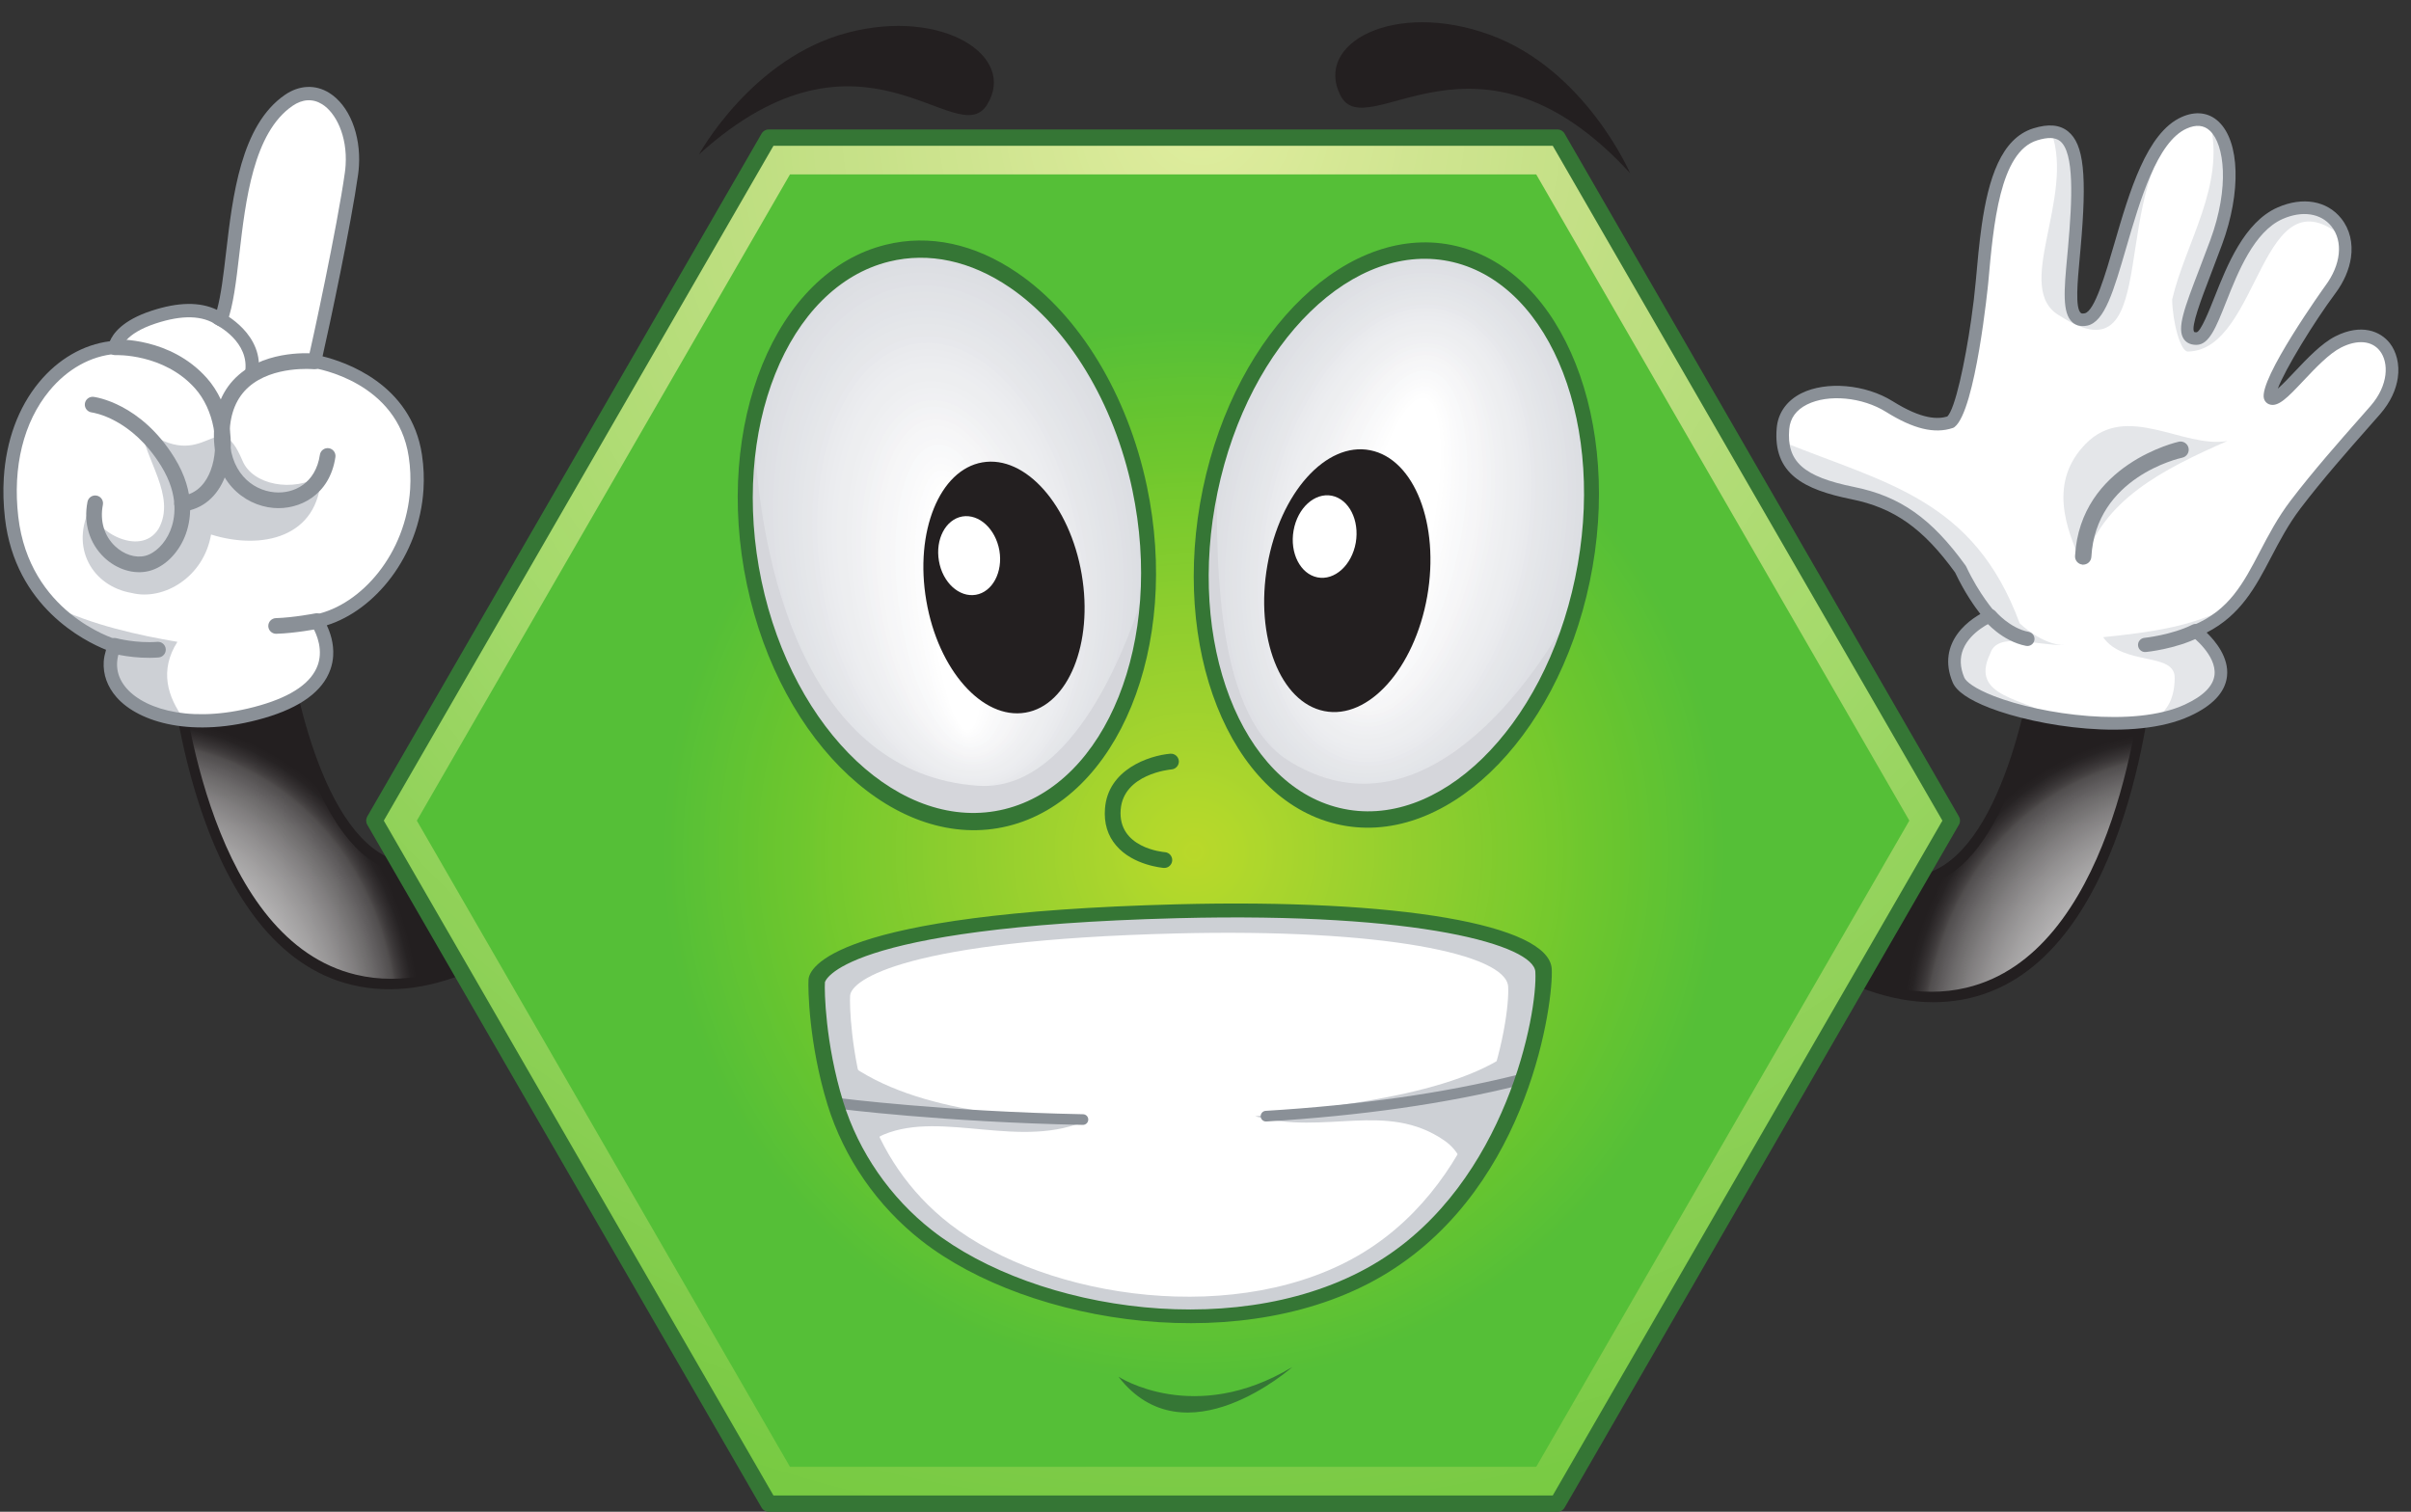 <?xml version="1.0" encoding="UTF-8"?><svg xmlns="http://www.w3.org/2000/svg" xmlns:xlink="http://www.w3.org/1999/xlink" height="400.9" preserveAspectRatio="xMidYMid meet" version="1.0" viewBox="-0.9 -5.9 639.3 400.9" width="639.3" zoomAndPan="magnify"><rect x="-0.9" y="-5.9" width="639.3" height="400.9" fill="#333333" stroke="none"/><defs><clipPath id="a"><path d="M 450 161 L 569 161 L 569 259 L 450 259 Z M 450 161"/></clipPath><clipPath id="b"><path d="M 568.891 170.691 L 540.648 161.426 C 539.332 176.922 530.773 222.289 509.402 227.348 C 498.934 229.828 484.703 221.977 467.109 204.008 L 450.211 224.02 C 476.684 251.055 500.523 262.281 521.062 257.383 C 561.371 247.773 568.234 178.559 568.891 170.691"/></clipPath><clipPath id="c"><path d="M 568.891 170.691 L 540.648 161.426 C 539.332 176.922 530.773 222.289 509.402 227.348 C 498.934 229.828 484.703 221.977 467.109 204.008 L 450.211 224.02 C 476.684 251.055 500.523 262.281 521.062 257.383 C 561.371 247.773 568.234 178.559 568.891 170.691"/></clipPath><clipPath id="e"><path d="M 45 157 L 164 157 L 164 256 L 45 256 Z M 45 157"/></clipPath><clipPath id="f"><path d="M 45.156 167.25 L 73.398 157.984 C 74.715 173.48 83.273 218.844 104.641 223.906 C 115.113 226.387 129.344 218.535 146.938 200.566 L 163.84 220.578 C 137.363 247.609 113.523 258.836 92.984 253.941 C 52.676 244.336 45.809 175.117 45.156 167.25"/></clipPath><clipPath id="g"><path d="M 45.156 167.25 L 73.398 157.984 C 74.715 173.48 83.273 218.844 104.641 223.906 C 115.113 226.387 129.344 218.535 146.938 200.566 L 163.84 220.578 C 137.363 247.609 113.523 258.836 92.984 253.941 C 52.676 244.336 45.809 175.117 45.156 167.25"/></clipPath><clipPath id="i"><path d="M 470 24 L 635.051 24 L 635.051 188 L 470 188 Z M 470 24"/></clipPath><clipPath id="j"><path d="M 98 30 L 517 30 L 517 393 L 98 393 Z M 98 30"/></clipPath><clipPath id="k"><path d="M 202.938 392.852 L 98.359 211.723 L 202.938 30.598 L 412.078 30.598 L 516.652 211.723 L 412.078 392.852 L 202.938 392.852"/></clipPath><clipPath id="l"><path d="M 202.938 392.852 L 98.359 211.723 L 202.938 30.598 L 412.078 30.598 L 516.652 211.723 L 412.078 392.852 L 202.938 392.852"/></clipPath><clipPath id="n"><path d="M 109 40 L 506 40 L 506 384 L 109 384 Z M 109 40"/></clipPath><clipPath id="o"><path d="M 208.57 383.09 L 109.629 211.723 L 208.57 40.355 L 406.445 40.355 L 505.383 211.723 L 406.445 383.09 L 208.57 383.09"/></clipPath><clipPath id="p"><path d="M 208.57 383.09 L 109.629 211.723 L 208.57 40.355 L 406.445 40.355 L 505.383 211.723 L 406.445 383.09 L 208.57 383.09"/></clipPath><clipPath id="r"><path d="M 96 28 L 519 28 L 519 395.02 L 96 395.02 Z M 96 28"/></clipPath><radialGradient cx="0" cy="0" fx="0" fy="0" gradientTransform="matrix(-.823 -.726 .503 -.749 604.084 296.448)" gradientUnits="userSpaceOnUse" id="d" r="104.971" xlink:actuate="onLoad" xlink:show="other" xlink:type="simple" xmlns:xlink="http://www.w3.org/1999/xlink"><stop offset="0" stop-color="#fff"/><stop offset=".063" stop-color="#fff"/><stop offset=".09" stop-color="#fefefe"/><stop offset=".117" stop-color="#fefefe"/><stop offset=".129" stop-color="#fefefe"/><stop offset=".141" stop-color="#fdfdfd"/><stop offset=".164" stop-color="#fdfdfd"/><stop offset=".176" stop-color="#fdfdfd"/><stop offset=".18" stop-color="#fdfdfd"/><stop offset=".184" stop-color="#fcfcfc"/><stop offset=".207" stop-color="#fcfcfc"/><stop offset=".23" stop-color="#fbfbfb"/><stop offset=".234" stop-color="#fafafa"/><stop offset=".258" stop-color="#fafafa"/><stop offset=".266" stop-color="#faf9f9"/><stop offset=".273" stop-color="#f9f9f9"/><stop offset=".281" stop-color="#f9f9f9"/><stop offset=".289" stop-color="#f8f8f8"/><stop offset=".297" stop-color="#f8f8f8"/><stop offset=".301" stop-color="#f7f7f7"/><stop offset=".309" stop-color="#f7f7f7"/><stop offset=".316" stop-color="#f7f6f6"/><stop offset=".324" stop-color="#f6f6f6"/><stop offset=".332" stop-color="#f6f5f6"/><stop offset=".34" stop-color="#f5f5f5"/><stop offset=".344" stop-color="#f5f4f4"/><stop offset=".352" stop-color="#f4f4f4"/><stop offset=".359" stop-color="#f4f3f3"/><stop offset=".363" stop-color="#f3f3f3"/><stop offset=".371" stop-color="#f2f2f2"/><stop offset=".379" stop-color="#f2f2f2"/><stop offset=".383" stop-color="#f1f1f1"/><stop offset=".391" stop-color="#f1f0f0"/><stop offset=".398" stop-color="#f0f0f0"/><stop offset=".402" stop-color="#efefef"/><stop offset=".41" stop-color="#efeeee"/><stop offset=".418" stop-color="#eeeded"/><stop offset=".422" stop-color="#edeced"/><stop offset=".43" stop-color="#ececec"/><stop offset=".438" stop-color="#ebebeb"/><stop offset=".445" stop-color="#eaeaea"/><stop offset=".449" stop-color="#e9e9e9"/><stop offset=".457" stop-color="#e9e8e8"/><stop offset=".465" stop-color="#e8e7e7"/><stop offset=".473" stop-color="#e7e6e6"/><stop offset=".477" stop-color="#e6e6e6"/><stop offset=".484" stop-color="#e5e5e5"/><stop offset=".488" stop-color="#e4e4e4"/><stop offset=".492" stop-color="#e3e3e3"/><stop offset=".5" stop-color="#e3e2e2"/><stop offset=".504" stop-color="#e2e1e1"/><stop offset=".508" stop-color="#e1e0e1"/><stop offset=".512" stop-color="#e1e0e0"/><stop offset=".516" stop-color="#e0dfe0"/><stop offset=".52" stop-color="#dfdfdf"/><stop offset=".523" stop-color="#dedede"/><stop offset=".527" stop-color="#dedddd"/><stop offset=".531" stop-color="#ddd"/><stop offset=".535" stop-color="#dddcdc"/><stop offset=".539" stop-color="#dcdbdb"/><stop offset=".543" stop-color="#dbdada"/><stop offset=".547" stop-color="#dad9d9"/><stop offset=".551" stop-color="#d9d8d9"/><stop offset=".555" stop-color="#d8d8d8"/><stop offset=".559" stop-color="#d7d7d7"/><stop offset=".563" stop-color="#d7d6d6"/><stop offset=".566" stop-color="#d6d5d5"/><stop offset=".57" stop-color="#d5d4d4"/><stop offset=".574" stop-color="#d4d3d3"/><stop offset=".578" stop-color="#d3d2d2"/><stop offset=".582" stop-color="#d2d1d2"/><stop offset=".586" stop-color="#d1d1d1"/><stop offset=".59" stop-color="#d0d0d0"/><stop offset=".594" stop-color="#d0cfcf"/><stop offset=".598" stop-color="#cfcece"/><stop offset=".602" stop-color="#cecdcd"/><stop offset=".605" stop-color="#cdcccc"/><stop offset=".609" stop-color="#cccbcc"/><stop offset=".613" stop-color="#cbcacb"/><stop offset=".617" stop-color="#cacaca"/><stop offset=".621" stop-color="#cac9c9"/><stop offset=".625" stop-color="#c9c8c8"/><stop offset=".629" stop-color="#c8c7c7"/><stop offset=".633" stop-color="#c7c6c6"/><stop offset=".637" stop-color="#c6c5c5"/><stop offset=".641" stop-color="#c5c4c5"/><stop offset=".645" stop-color="#c4c3c4"/><stop offset=".648" stop-color="#c4c3c3"/><stop offset=".652" stop-color="#c3c2c2"/><stop offset=".656" stop-color="#c2c1c1"/><stop offset=".66" stop-color="#c1c0c0"/><stop offset=".664" stop-color="#c0bfbf"/><stop offset=".668" stop-color="#bfbebe"/><stop offset=".672" stop-color="#bebdbd"/><stop offset=".676" stop-color="#bdbcbc"/><stop offset=".68" stop-color="#bcbbbb"/><stop offset=".684" stop-color="#bbbaba"/><stop offset=".688" stop-color="#bab9b9"/><stop offset=".691" stop-color="#b9b7b8"/><stop offset=".695" stop-color="#b8b6b7"/><stop offset=".699" stop-color="#b7b5b6"/><stop offset=".703" stop-color="#b5b4b4"/><stop offset=".707" stop-color="#b4b3b3"/><stop offset=".711" stop-color="#b3b2b2"/><stop offset=".715" stop-color="#b2b1b1"/><stop offset=".719" stop-color="#b1b0b0"/><stop offset=".723" stop-color="#b0aeaf"/><stop offset=".727" stop-color="#afadae"/><stop offset=".73" stop-color="#aeacac"/><stop offset=".734" stop-color="#acabab"/><stop offset=".738" stop-color="#aba9aa"/><stop offset=".742" stop-color="#aaa8a9"/><stop offset=".746" stop-color="#a8a7a7"/><stop offset=".75" stop-color="#a7a6a6"/><stop offset=".754" stop-color="#a6a4a5"/><stop offset=".758" stop-color="#a5a3a3"/><stop offset=".762" stop-color="#a3a2a2"/><stop offset=".766" stop-color="#a2a0a1"/><stop offset=".77" stop-color="#a19f9f"/><stop offset=".773" stop-color="#9f9d9e"/><stop offset=".777" stop-color="#9e9c9c"/><stop offset=".781" stop-color="#9c9a9b"/><stop offset=".785" stop-color="#9b9999"/><stop offset=".789" stop-color="#999898"/><stop offset=".793" stop-color="#989697"/><stop offset=".797" stop-color="#969495"/><stop offset=".801" stop-color="#959393"/><stop offset=".805" stop-color="#939192"/><stop offset=".809" stop-color="#929090"/><stop offset=".813" stop-color="#908e8f"/><stop offset=".816" stop-color="#8f8c8d"/><stop offset=".82" stop-color="#8d8b8b"/><stop offset=".824" stop-color="#8b898a"/><stop offset=".828" stop-color="#898788"/><stop offset=".832" stop-color="#888586"/><stop offset=".836" stop-color="#868484"/><stop offset=".84" stop-color="#848283"/><stop offset=".844" stop-color="#838081"/><stop offset=".848" stop-color="#817e7f"/><stop offset=".852" stop-color="#7f7d7d"/><stop offset=".855" stop-color="#7d7b7c"/><stop offset=".859" stop-color="#7b7979"/><stop offset=".863" stop-color="#797777"/><stop offset=".867" stop-color="#777575"/><stop offset=".871" stop-color="#767374"/><stop offset=".875" stop-color="#737171"/><stop offset=".879" stop-color="#716f6f"/><stop offset=".883" stop-color="#706d6e"/><stop offset=".887" stop-color="#6d6b6b"/><stop offset=".891" stop-color="#6b6969"/><stop offset=".895" stop-color="#696667"/><stop offset=".898" stop-color="#676465"/><stop offset=".902" stop-color="#656263"/><stop offset=".906" stop-color="#625f60"/><stop offset=".91" stop-color="#605d5e"/><stop offset=".914" stop-color="#5e5b5c"/><stop offset=".918" stop-color="#5b5859"/><stop offset=".922" stop-color="#595656"/><stop offset=".926" stop-color="#565354"/><stop offset=".93" stop-color="#545152"/><stop offset=".934" stop-color="#524f4f"/><stop offset=".938" stop-color="#4e4b4b"/><stop offset=".941" stop-color="#494546"/><stop offset=".945" stop-color="#444141"/><stop offset=".949" stop-color="#403c3d"/><stop offset=".953" stop-color="#3c3839"/><stop offset=".957" stop-color="#383536"/><stop offset=".961" stop-color="#353132"/><stop offset=".965" stop-color="#322e2f"/><stop offset=".969" stop-color="#2f2b2c"/><stop offset=".973" stop-color="#2c2829"/><stop offset=".977" stop-color="#292627"/><stop offset=".98" stop-color="#272324"/><stop offset=".984" stop-color="#262223"/><stop offset=".988" stop-color="#252122"/><stop offset=".992" stop-color="#242021"/><stop offset=".996" stop-color="#231f20"/><stop offset="1" stop-color="#231f20"/></radialGradient><radialGradient cx="0" cy="0" fx="0" fy="0" gradientTransform="matrix(.823 -.726 -.503 -.749 9.91 292.963)" gradientUnits="userSpaceOnUse" id="h" r="104.972" xlink:actuate="onLoad" xlink:show="other" xlink:type="simple" xmlns:xlink="http://www.w3.org/1999/xlink"><stop offset="0" stop-color="#fff"/><stop offset=".063" stop-color="#fff"/><stop offset=".09" stop-color="#fefefe"/><stop offset=".117" stop-color="#fefefe"/><stop offset=".129" stop-color="#fefefe"/><stop offset=".141" stop-color="#fdfdfd"/><stop offset=".164" stop-color="#fdfdfd"/><stop offset=".176" stop-color="#fdfdfd"/><stop offset=".18" stop-color="#fdfdfd"/><stop offset=".184" stop-color="#fcfcfc"/><stop offset=".207" stop-color="#fcfcfc"/><stop offset=".23" stop-color="#fbfbfb"/><stop offset=".234" stop-color="#fafafa"/><stop offset=".258" stop-color="#fafafa"/><stop offset=".266" stop-color="#faf9f9"/><stop offset=".273" stop-color="#f9f9f9"/><stop offset=".281" stop-color="#f9f9f9"/><stop offset=".289" stop-color="#f8f8f8"/><stop offset=".297" stop-color="#f8f8f8"/><stop offset=".301" stop-color="#f7f7f7"/><stop offset=".309" stop-color="#f7f7f7"/><stop offset=".316" stop-color="#f7f6f6"/><stop offset=".324" stop-color="#f6f6f6"/><stop offset=".332" stop-color="#f6f5f6"/><stop offset=".34" stop-color="#f5f5f5"/><stop offset=".344" stop-color="#f5f4f4"/><stop offset=".352" stop-color="#f4f4f4"/><stop offset=".359" stop-color="#f4f3f3"/><stop offset=".363" stop-color="#f3f3f3"/><stop offset=".371" stop-color="#f2f2f2"/><stop offset=".379" stop-color="#f2f2f2"/><stop offset=".383" stop-color="#f1f1f1"/><stop offset=".391" stop-color="#f1f0f0"/><stop offset=".398" stop-color="#f0f0f0"/><stop offset=".402" stop-color="#efefef"/><stop offset=".41" stop-color="#efeeee"/><stop offset=".418" stop-color="#eeeded"/><stop offset=".422" stop-color="#edeced"/><stop offset=".43" stop-color="#ececec"/><stop offset=".438" stop-color="#ebebeb"/><stop offset=".445" stop-color="#eaeaea"/><stop offset=".449" stop-color="#e9e9e9"/><stop offset=".457" stop-color="#e9e8e8"/><stop offset=".465" stop-color="#e8e7e7"/><stop offset=".473" stop-color="#e7e6e6"/><stop offset=".477" stop-color="#e6e6e6"/><stop offset=".484" stop-color="#e5e5e5"/><stop offset=".488" stop-color="#e4e4e4"/><stop offset=".492" stop-color="#e3e3e3"/><stop offset=".5" stop-color="#e3e2e2"/><stop offset=".504" stop-color="#e2e1e1"/><stop offset=".508" stop-color="#e1e0e1"/><stop offset=".512" stop-color="#e1e0e0"/><stop offset=".516" stop-color="#e0dfe0"/><stop offset=".52" stop-color="#dfdfdf"/><stop offset=".523" stop-color="#dedede"/><stop offset=".527" stop-color="#dedddd"/><stop offset=".531" stop-color="#ddd"/><stop offset=".535" stop-color="#dddcdc"/><stop offset=".539" stop-color="#dcdbdb"/><stop offset=".543" stop-color="#dbdada"/><stop offset=".547" stop-color="#dad9d9"/><stop offset=".551" stop-color="#d9d8d9"/><stop offset=".555" stop-color="#d8d8d8"/><stop offset=".559" stop-color="#d7d7d7"/><stop offset=".563" stop-color="#d7d6d6"/><stop offset=".566" stop-color="#d6d5d5"/><stop offset=".57" stop-color="#d5d4d4"/><stop offset=".574" stop-color="#d4d3d3"/><stop offset=".578" stop-color="#d3d2d2"/><stop offset=".582" stop-color="#d2d1d2"/><stop offset=".586" stop-color="#d1d1d1"/><stop offset=".59" stop-color="#d0d0d0"/><stop offset=".594" stop-color="#d0cfcf"/><stop offset=".598" stop-color="#cfcece"/><stop offset=".602" stop-color="#cecdcd"/><stop offset=".605" stop-color="#cdcccc"/><stop offset=".609" stop-color="#cccbcc"/><stop offset=".613" stop-color="#cbcacb"/><stop offset=".617" stop-color="#cacaca"/><stop offset=".621" stop-color="#cac9c9"/><stop offset=".625" stop-color="#c9c8c8"/><stop offset=".629" stop-color="#c8c7c7"/><stop offset=".633" stop-color="#c7c6c6"/><stop offset=".637" stop-color="#c6c5c5"/><stop offset=".641" stop-color="#c5c4c5"/><stop offset=".645" stop-color="#c4c3c4"/><stop offset=".648" stop-color="#c4c3c3"/><stop offset=".652" stop-color="#c3c2c2"/><stop offset=".656" stop-color="#c2c1c1"/><stop offset=".66" stop-color="#c1c0c0"/><stop offset=".664" stop-color="#c0bfbf"/><stop offset=".668" stop-color="#bfbebe"/><stop offset=".672" stop-color="#bebdbd"/><stop offset=".676" stop-color="#bdbcbc"/><stop offset=".68" stop-color="#bcbbbb"/><stop offset=".684" stop-color="#bbbaba"/><stop offset=".688" stop-color="#bab9b9"/><stop offset=".691" stop-color="#b9b7b8"/><stop offset=".695" stop-color="#b8b6b7"/><stop offset=".699" stop-color="#b7b5b6"/><stop offset=".703" stop-color="#b5b4b4"/><stop offset=".707" stop-color="#b4b3b3"/><stop offset=".711" stop-color="#b3b2b2"/><stop offset=".715" stop-color="#b2b1b1"/><stop offset=".719" stop-color="#b1b0b0"/><stop offset=".723" stop-color="#b0aeaf"/><stop offset=".727" stop-color="#afadae"/><stop offset=".73" stop-color="#aeacac"/><stop offset=".734" stop-color="#acabab"/><stop offset=".738" stop-color="#aba9aa"/><stop offset=".742" stop-color="#aaa8a9"/><stop offset=".746" stop-color="#a8a7a7"/><stop offset=".75" stop-color="#a7a6a6"/><stop offset=".754" stop-color="#a6a4a5"/><stop offset=".758" stop-color="#a5a3a3"/><stop offset=".762" stop-color="#a3a2a2"/><stop offset=".766" stop-color="#a2a0a1"/><stop offset=".77" stop-color="#a19f9f"/><stop offset=".773" stop-color="#9f9d9e"/><stop offset=".777" stop-color="#9e9c9c"/><stop offset=".781" stop-color="#9c9a9b"/><stop offset=".785" stop-color="#9b9999"/><stop offset=".789" stop-color="#999898"/><stop offset=".793" stop-color="#989697"/><stop offset=".797" stop-color="#969495"/><stop offset=".801" stop-color="#959393"/><stop offset=".805" stop-color="#939192"/><stop offset=".809" stop-color="#929090"/><stop offset=".813" stop-color="#908e8f"/><stop offset=".816" stop-color="#8f8c8d"/><stop offset=".82" stop-color="#8d8b8b"/><stop offset=".824" stop-color="#8b898a"/><stop offset=".828" stop-color="#898788"/><stop offset=".832" stop-color="#888586"/><stop offset=".836" stop-color="#868484"/><stop offset=".84" stop-color="#848283"/><stop offset=".844" stop-color="#838081"/><stop offset=".848" stop-color="#817e7f"/><stop offset=".852" stop-color="#7f7d7d"/><stop offset=".855" stop-color="#7d7b7c"/><stop offset=".859" stop-color="#7b7979"/><stop offset=".863" stop-color="#797777"/><stop offset=".867" stop-color="#777575"/><stop offset=".871" stop-color="#767374"/><stop offset=".875" stop-color="#737171"/><stop offset=".879" stop-color="#716f6f"/><stop offset=".883" stop-color="#706d6e"/><stop offset=".887" stop-color="#6d6b6b"/><stop offset=".891" stop-color="#6b6969"/><stop offset=".895" stop-color="#696667"/><stop offset=".898" stop-color="#676465"/><stop offset=".902" stop-color="#656263"/><stop offset=".906" stop-color="#625f60"/><stop offset=".91" stop-color="#605d5e"/><stop offset=".914" stop-color="#5e5b5c"/><stop offset=".918" stop-color="#5b5859"/><stop offset=".922" stop-color="#595656"/><stop offset=".926" stop-color="#565354"/><stop offset=".93" stop-color="#545152"/><stop offset=".934" stop-color="#524f4f"/><stop offset=".938" stop-color="#4e4b4b"/><stop offset=".941" stop-color="#494546"/><stop offset=".945" stop-color="#444141"/><stop offset=".949" stop-color="#403c3d"/><stop offset=".953" stop-color="#3c3839"/><stop offset=".957" stop-color="#383536"/><stop offset=".961" stop-color="#353132"/><stop offset=".965" stop-color="#322e2f"/><stop offset=".969" stop-color="#2f2b2c"/><stop offset=".973" stop-color="#2c2829"/><stop offset=".977" stop-color="#292627"/><stop offset=".98" stop-color="#272324"/><stop offset=".984" stop-color="#262223"/><stop offset=".988" stop-color="#252122"/><stop offset=".992" stop-color="#242021"/><stop offset=".996" stop-color="#231f20"/><stop offset="1" stop-color="#231f20"/></radialGradient><radialGradient cx="0" cy="0" fx="0" fy="0" gradientTransform="rotate(88.909 146.002 174.552)" gradientUnits="userSpaceOnUse" id="m" r="503.823" xlink:actuate="onLoad" xlink:show="other" xlink:type="simple" xmlns:xlink="http://www.w3.org/1999/xlink"><stop offset="0" stop-color="#e0ec9e"/><stop offset=".004" stop-color="#dfec9e"/><stop offset=".008" stop-color="#deec9d"/><stop offset=".012" stop-color="#deeb9d"/><stop offset=".016" stop-color="#ddeb9c"/><stop offset=".02" stop-color="#ddec9c"/><stop offset=".023" stop-color="#dcec9c"/><stop offset=".027" stop-color="#dceb9b"/><stop offset=".031" stop-color="#dbeb9b"/><stop offset=".035" stop-color="#dbea9a"/><stop offset=".039" stop-color="#daea9a"/><stop offset=".043" stop-color="#daea99"/><stop offset=".047" stop-color="#d9ea99"/><stop offset=".051" stop-color="#d9e998"/><stop offset=".055" stop-color="#d8e998"/><stop offset=".059" stop-color="#d7e997"/><stop offset=".063" stop-color="#d7e997"/><stop offset=".066" stop-color="#d6e996"/><stop offset=".07" stop-color="#d6e895"/><stop offset=".074" stop-color="#d5e895"/><stop offset=".078" stop-color="#d5e795"/><stop offset=".082" stop-color="#d4e794"/><stop offset=".086" stop-color="#d4e794"/><stop offset=".09" stop-color="#d3e794"/><stop offset=".094" stop-color="#d3e693"/><stop offset=".098" stop-color="#d2e693"/><stop offset=".102" stop-color="#d2e692"/><stop offset=".105" stop-color="#d1e592"/><stop offset=".109" stop-color="#d0e591"/><stop offset=".113" stop-color="#d0e591"/><stop offset=".117" stop-color="#cfe590"/><stop offset=".121" stop-color="#cfe490"/><stop offset=".125" stop-color="#cee48f"/><stop offset=".129" stop-color="#cee48f"/><stop offset=".133" stop-color="#cde48e"/><stop offset=".137" stop-color="#cde48e"/><stop offset=".141" stop-color="#cce38d"/><stop offset=".145" stop-color="#cce38d"/><stop offset=".148" stop-color="#cbe38d"/><stop offset=".152" stop-color="#cbe38c"/><stop offset=".156" stop-color="#cae38b"/><stop offset=".16" stop-color="#cae28b"/><stop offset=".164" stop-color="#c9e28a"/><stop offset=".168" stop-color="#c8e28a"/><stop offset=".172" stop-color="#c8e189"/><stop offset=".176" stop-color="#c7e189"/><stop offset=".18" stop-color="#c7e188"/><stop offset=".184" stop-color="#c6e188"/><stop offset=".188" stop-color="#c6e188"/><stop offset=".191" stop-color="#c5e087"/><stop offset=".195" stop-color="#c5e087"/><stop offset=".199" stop-color="#c4e086"/><stop offset=".203" stop-color="#c4e086"/><stop offset=".207" stop-color="#c3e085"/><stop offset=".211" stop-color="#c3e084"/><stop offset=".215" stop-color="#c2e084"/><stop offset=".219" stop-color="#c1e083"/><stop offset=".223" stop-color="#c1df83"/><stop offset=".227" stop-color="#c0df83"/><stop offset=".23" stop-color="#c0df82"/><stop offset=".234" stop-color="#bfdf82"/><stop offset=".238" stop-color="#bfdf81"/><stop offset=".242" stop-color="#bedf81"/><stop offset=".246" stop-color="#bede80"/><stop offset=".25" stop-color="#bdde80"/><stop offset=".254" stop-color="#bdde80"/><stop offset=".258" stop-color="#bcde7f"/><stop offset=".262" stop-color="#bcde7f"/><stop offset=".266" stop-color="#bbde7e"/><stop offset=".27" stop-color="#bbde7e"/><stop offset=".273" stop-color="#bade7e"/><stop offset=".277" stop-color="#b9de7d"/><stop offset=".281" stop-color="#b9de7d"/><stop offset=".285" stop-color="#b8dd7d"/><stop offset=".289" stop-color="#b8dd7c"/><stop offset=".293" stop-color="#b7dd7b"/><stop offset=".297" stop-color="#b7dd7b"/><stop offset=".301" stop-color="#b6dd7a"/><stop offset=".305" stop-color="#b6dd7a"/><stop offset=".309" stop-color="#b5dc79"/><stop offset=".313" stop-color="#b5dc79"/><stop offset=".316" stop-color="#b4dc79"/><stop offset=".32" stop-color="#b4dc78"/><stop offset=".324" stop-color="#b3dc77"/><stop offset=".328" stop-color="#b2dc77"/><stop offset=".332" stop-color="#b2dc76"/><stop offset=".336" stop-color="#b1dc76"/><stop offset=".34" stop-color="#b1dc75"/><stop offset=".344" stop-color="#b0dc75"/><stop offset=".348" stop-color="#b0dc75"/><stop offset=".352" stop-color="#afdc74"/><stop offset=".355" stop-color="#afdc74"/><stop offset=".359" stop-color="#aedb73"/><stop offset=".363" stop-color="#aedb72"/><stop offset=".367" stop-color="#addb72"/><stop offset=".371" stop-color="#addb72"/><stop offset=".375" stop-color="#acdb71"/><stop offset=".379" stop-color="#abdb70"/><stop offset=".383" stop-color="#abdb70"/><stop offset=".387" stop-color="#aadb6f"/><stop offset=".391" stop-color="#aadb6f"/><stop offset=".395" stop-color="#a9da6f"/><stop offset=".398" stop-color="#a9da6e"/><stop offset=".402" stop-color="#a8db6e"/><stop offset=".406" stop-color="#a8db6d"/><stop offset=".41" stop-color="#a7da6d"/><stop offset=".414" stop-color="#a7da6c"/><stop offset=".418" stop-color="#a6da6c"/><stop offset=".422" stop-color="#a6da6c"/><stop offset=".426" stop-color="#a5da6c"/><stop offset=".43" stop-color="#a4d96b"/><stop offset=".434" stop-color="#a4d96a"/><stop offset=".438" stop-color="#a3d96a"/><stop offset=".441" stop-color="#a3d969"/><stop offset=".445" stop-color="#a2d969"/><stop offset=".449" stop-color="#a2d869"/><stop offset=".453" stop-color="#a1d868"/><stop offset=".457" stop-color="#a0d868"/><stop offset=".461" stop-color="#9fd867"/><stop offset=".465" stop-color="#9fd767"/><stop offset=".469" stop-color="#9ed766"/><stop offset=".473" stop-color="#9ed766"/><stop offset=".477" stop-color="#9dd765"/><stop offset=".48" stop-color="#9cd765"/><stop offset=".484" stop-color="#9cd664"/><stop offset=".488" stop-color="#9bd664"/><stop offset=".492" stop-color="#9bd563"/><stop offset=".496" stop-color="#9ad562"/><stop offset=".5" stop-color="#9ad562"/><stop offset=".504" stop-color="#99d561"/><stop offset=".508" stop-color="#99d561"/><stop offset=".512" stop-color="#98d460"/><stop offset=".516" stop-color="#98d460"/><stop offset=".52" stop-color="#97d45f"/><stop offset=".523" stop-color="#97d45f"/><stop offset=".527" stop-color="#96d45e"/><stop offset=".531" stop-color="#96d35e"/><stop offset=".535" stop-color="#95d35d"/><stop offset=".539" stop-color="#94d35d"/><stop offset=".543" stop-color="#94d35c"/><stop offset=".547" stop-color="#93d35c"/><stop offset=".551" stop-color="#93d25b"/><stop offset=".555" stop-color="#92d25a"/><stop offset=".559" stop-color="#92d25a"/><stop offset=".563" stop-color="#91d25a"/><stop offset=".566" stop-color="#91d259"/><stop offset=".57" stop-color="#90d158"/><stop offset=".574" stop-color="#90d158"/><stop offset=".578" stop-color="#8fd158"/><stop offset=".582" stop-color="#8fd158"/><stop offset=".586" stop-color="#8ed157"/><stop offset=".59" stop-color="#8dd157"/><stop offset=".594" stop-color="#8dd056"/><stop offset=".598" stop-color="#8cd056"/><stop offset=".602" stop-color="#8cd055"/><stop offset=".605" stop-color="#8bd055"/><stop offset=".609" stop-color="#8bd054"/><stop offset=".613" stop-color="#8acf54"/><stop offset=".617" stop-color="#8acf53"/><stop offset=".621" stop-color="#89cf52"/><stop offset=".625" stop-color="#89cf52"/><stop offset=".629" stop-color="#88cf51"/><stop offset=".633" stop-color="#88ce51"/><stop offset=".637" stop-color="#87ce50"/><stop offset=".641" stop-color="#87ce50"/><stop offset=".645" stop-color="#86ce50"/><stop offset=".648" stop-color="#85ce4f"/><stop offset=".652" stop-color="#85ce4f"/><stop offset=".656" stop-color="#84cd4e"/><stop offset=".66" stop-color="#84cd4d"/><stop offset=".664" stop-color="#83cd4d"/><stop offset=".668" stop-color="#83cd4c"/><stop offset=".672" stop-color="#82cd4c"/><stop offset=".676" stop-color="#82cc4b"/><stop offset=".68" stop-color="#81cc4b"/><stop offset=".684" stop-color="#81cc4a"/><stop offset=".688" stop-color="#80cc4a"/><stop offset=".691" stop-color="#7fcc49"/><stop offset=".695" stop-color="#7fcc49"/><stop offset=".699" stop-color="#7ecc48"/><stop offset=".703" stop-color="#7ecc48"/><stop offset=".707" stop-color="#7dcb47"/><stop offset=".711" stop-color="#7dcb47"/><stop offset=".715" stop-color="#7ccb47"/><stop offset=".719" stop-color="#7ccb46"/><stop offset=".723" stop-color="#7bcb46"/><stop offset=".727" stop-color="#7bcb45"/><stop offset=".73" stop-color="#7acb45"/><stop offset=".734" stop-color="#79cb44"/><stop offset=".738" stop-color="#79cb44"/><stop offset=".742" stop-color="#79cb43"/><stop offset=".75" stop-color="#78ca43"/><stop offset=".754" stop-color="#78ca43"/><stop offset=".758" stop-color="#77cb42"/><stop offset=".762" stop-color="#77ca42"/><stop offset=".766" stop-color="#76ca41"/><stop offset=".77" stop-color="#76ca41"/><stop offset=".773" stop-color="#75ca40"/><stop offset=".777" stop-color="#74ca40"/><stop offset=".781" stop-color="#73c940"/><stop offset=".785" stop-color="#72c93f"/><stop offset=".789" stop-color="#72c93f"/><stop offset=".793" stop-color="#71c93f"/><stop offset=".797" stop-color="#71c83e"/><stop offset=".801" stop-color="#70c83e"/><stop offset=".805" stop-color="#70c83d"/><stop offset=".809" stop-color="#6fc83d"/><stop offset=".813" stop-color="#6fc83d"/><stop offset=".816" stop-color="#6ec83c"/><stop offset=".82" stop-color="#6ec73c"/><stop offset=".824" stop-color="#6dc73c"/><stop offset=".828" stop-color="#6cc73b"/><stop offset=".832" stop-color="#6cc73b"/><stop offset=".836" stop-color="#6bc73a"/><stop offset=".84" stop-color="#6bc63a"/><stop offset=".844" stop-color="#6ac63a"/><stop offset=".848" stop-color="#6ac63a"/><stop offset=".852" stop-color="#69c639"/><stop offset=".855" stop-color="#69c639"/><stop offset=".859" stop-color="#68c539"/><stop offset=".863" stop-color="#68c538"/><stop offset=".867" stop-color="#67c538"/><stop offset=".871" stop-color="#67c538"/><stop offset=".875" stop-color="#66c538"/><stop offset=".879" stop-color="#65c538"/><stop offset=".883" stop-color="#65c438"/><stop offset=".887" stop-color="#64c438"/><stop offset=".891" stop-color="#64c437"/><stop offset=".895" stop-color="#63c437"/><stop offset=".898" stop-color="#63c437"/><stop offset=".902" stop-color="#62c437"/><stop offset=".906" stop-color="#62c337"/><stop offset=".91" stop-color="#61c337"/><stop offset=".914" stop-color="#61c337"/><stop offset=".918" stop-color="#60c337"/><stop offset=".922" stop-color="#60c337"/><stop offset=".926" stop-color="#5fc337"/><stop offset=".93" stop-color="#5ec237"/><stop offset=".934" stop-color="#5ec237"/><stop offset=".938" stop-color="#5dc237"/><stop offset=".941" stop-color="#5dc237"/><stop offset=".945" stop-color="#5cc237"/><stop offset=".949" stop-color="#5cc237"/><stop offset=".953" stop-color="#5bc137"/><stop offset=".957" stop-color="#5bc137"/><stop offset=".961" stop-color="#5ac137"/><stop offset=".965" stop-color="#5ac137"/><stop offset=".969" stop-color="#59c137"/><stop offset=".973" stop-color="#59c137"/><stop offset=".977" stop-color="#58c037"/><stop offset=".98" stop-color="#57c037"/><stop offset=".984" stop-color="#57c037"/><stop offset=".988" stop-color="#56bf37"/><stop offset=".992" stop-color="#56bf37"/><stop offset=".996" stop-color="#55bf37"/><stop offset="1" stop-color="#55bf37"/></radialGradient><radialGradient cx="0" cy="0" fx="0" fy="0" gradientTransform="rotate(86.922 41.768 276.523)" gradientUnits="userSpaceOnUse" id="q" r="140.91" xlink:actuate="onLoad" xlink:show="other" xlink:type="simple" xmlns:xlink="http://www.w3.org/1999/xlink"><stop offset="0" stop-color="#b9d82a"/><stop offset=".008" stop-color="#b8d82a"/><stop offset=".012" stop-color="#b8d82a"/><stop offset=".016" stop-color="#b8d92a"/><stop offset=".02" stop-color="#b8d82a"/><stop offset=".023" stop-color="#b7d82a"/><stop offset=".027" stop-color="#b7d82a"/><stop offset=".031" stop-color="#b6d82a"/><stop offset=".035" stop-color="#b6d82b"/><stop offset=".039" stop-color="#b6d82b"/><stop offset=".043" stop-color="#b6d82b"/><stop offset=".047" stop-color="#b5d82b"/><stop offset=".051" stop-color="#b5d82b"/><stop offset=".055" stop-color="#b4d82b"/><stop offset=".059" stop-color="#b4d82b"/><stop offset=".063" stop-color="#b4d82b"/><stop offset=".066" stop-color="#b3d82b"/><stop offset=".07" stop-color="#b3d82b"/><stop offset=".074" stop-color="#b3d82b"/><stop offset=".078" stop-color="#b2d82b"/><stop offset=".082" stop-color="#b2d82b"/><stop offset=".086" stop-color="#b1d82b"/><stop offset=".09" stop-color="#b1d82b"/><stop offset=".094" stop-color="#b1d82b"/><stop offset=".098" stop-color="#b0d82b"/><stop offset=".102" stop-color="#b0d72c"/><stop offset=".105" stop-color="#afd72c"/><stop offset=".109" stop-color="#afd72c"/><stop offset=".113" stop-color="#afd72c"/><stop offset=".117" stop-color="#aed72c"/><stop offset=".121" stop-color="#aed72c"/><stop offset=".125" stop-color="#aed72c"/><stop offset=".129" stop-color="#add72c"/><stop offset=".133" stop-color="#add72c"/><stop offset=".137" stop-color="#acd72d"/><stop offset=".141" stop-color="#acd62d"/><stop offset=".145" stop-color="#acd62d"/><stop offset=".148" stop-color="#abd62d"/><stop offset=".152" stop-color="#abd52d"/><stop offset=".156" stop-color="#aad52d"/><stop offset=".16" stop-color="#aad52d"/><stop offset=".164" stop-color="#aad52d"/><stop offset=".168" stop-color="#a9d52d"/><stop offset=".172" stop-color="#a9d52d"/><stop offset=".176" stop-color="#a9d52d"/><stop offset=".18" stop-color="#a8d52d"/><stop offset=".184" stop-color="#a8d52d"/><stop offset=".188" stop-color="#a7d52d"/><stop offset=".191" stop-color="#a7d42d"/><stop offset=".195" stop-color="#a7d42d"/><stop offset=".199" stop-color="#a6d42d"/><stop offset=".203" stop-color="#a6d42d"/><stop offset=".207" stop-color="#a5d42d"/><stop offset=".211" stop-color="#a5d42d"/><stop offset=".215" stop-color="#a5d42d"/><stop offset=".219" stop-color="#a4d42d"/><stop offset=".223" stop-color="#a4d42d"/><stop offset=".227" stop-color="#a4d42d"/><stop offset=".23" stop-color="#a3d32d"/><stop offset=".234" stop-color="#a3d32e"/><stop offset=".238" stop-color="#a2d32e"/><stop offset=".242" stop-color="#a2d32e"/><stop offset=".246" stop-color="#a2d32e"/><stop offset=".25" stop-color="#a1d32e"/><stop offset=".254" stop-color="#a1d32e"/><stop offset=".258" stop-color="#a0d32e"/><stop offset=".266" stop-color="#9fd22e"/><stop offset=".273" stop-color="#9fd22e"/><stop offset=".281" stop-color="#9ed22e"/><stop offset=".289" stop-color="#9dd22e"/><stop offset=".297" stop-color="#9cd22e"/><stop offset=".305" stop-color="#9cd12e"/><stop offset=".313" stop-color="#9bd12e"/><stop offset=".32" stop-color="#9ad12e"/><stop offset=".328" stop-color="#99d12e"/><stop offset=".336" stop-color="#99d12e"/><stop offset=".344" stop-color="#98d02e"/><stop offset=".352" stop-color="#97d02e"/><stop offset=".359" stop-color="#96d02e"/><stop offset=".367" stop-color="#95d02e"/><stop offset=".375" stop-color="#95cf2e"/><stop offset=".383" stop-color="#94cf2e"/><stop offset=".391" stop-color="#93cf2e"/><stop offset=".398" stop-color="#92cf2e"/><stop offset=".406" stop-color="#92cf2e"/><stop offset=".414" stop-color="#91ce2e"/><stop offset=".422" stop-color="#90ce2e"/><stop offset=".43" stop-color="#8fce2e"/><stop offset=".438" stop-color="#8fce2e"/><stop offset=".445" stop-color="#8ece2e"/><stop offset=".453" stop-color="#8dce2e"/><stop offset=".461" stop-color="#8cce2e"/><stop offset=".469" stop-color="#8bcd2e"/><stop offset=".477" stop-color="#8bcd2e"/><stop offset=".484" stop-color="#8acd2e"/><stop offset=".492" stop-color="#89cd2e"/><stop offset=".496" stop-color="#89cd2e"/><stop offset=".5" stop-color="#88cd2e"/><stop offset=".504" stop-color="#87cd2e"/><stop offset=".508" stop-color="#87cd2e"/><stop offset=".512" stop-color="#86cc2e"/><stop offset=".516" stop-color="#86cc2e"/><stop offset=".52" stop-color="#86cc2e"/><stop offset=".523" stop-color="#85cc2e"/><stop offset=".527" stop-color="#85cc2e"/><stop offset=".531" stop-color="#84cc2e"/><stop offset=".535" stop-color="#84cc2e"/><stop offset=".539" stop-color="#84cc2e"/><stop offset=".543" stop-color="#83cb2e"/><stop offset=".547" stop-color="#83cc2e"/><stop offset=".551" stop-color="#82cc2e"/><stop offset=".555" stop-color="#82cc2e"/><stop offset=".559" stop-color="#82cc2e"/><stop offset=".563" stop-color="#81cb2d"/><stop offset=".566" stop-color="#81cb2d"/><stop offset=".57" stop-color="#80cb2d"/><stop offset=".574" stop-color="#80cb2e"/><stop offset=".578" stop-color="#80cb2e"/><stop offset=".582" stop-color="#7fcb2e"/><stop offset=".586" stop-color="#7fcb2e"/><stop offset=".59" stop-color="#7fcb2e"/><stop offset=".594" stop-color="#7ecb2d"/><stop offset=".598" stop-color="#7ecb2d"/><stop offset=".602" stop-color="#7dcb2e"/><stop offset=".605" stop-color="#7dcb2e"/><stop offset=".609" stop-color="#7dcb2d"/><stop offset=".613" stop-color="#7ccb2d"/><stop offset=".617" stop-color="#7ccb2d"/><stop offset=".621" stop-color="#7bcb2d"/><stop offset=".625" stop-color="#7bcb2d"/><stop offset=".629" stop-color="#7acb2d"/><stop offset=".637" stop-color="#7aca2d"/><stop offset=".645" stop-color="#79ca2d"/><stop offset=".652" stop-color="#78ca2d"/><stop offset=".66" stop-color="#77ca2d"/><stop offset=".668" stop-color="#76c92d"/><stop offset=".676" stop-color="#76c92d"/><stop offset=".684" stop-color="#75c92e"/><stop offset=".691" stop-color="#74c92d"/><stop offset=".699" stop-color="#73c82d"/><stop offset=".707" stop-color="#73c82e"/><stop offset=".711" stop-color="#72c82e"/><stop offset=".715" stop-color="#71c82e"/><stop offset=".719" stop-color="#70c82e"/><stop offset=".727" stop-color="#70c72e"/><stop offset=".734" stop-color="#6fc72e"/><stop offset=".742" stop-color="#6ec72e"/><stop offset=".75" stop-color="#6dc72e"/><stop offset=".758" stop-color="#6dc62f"/><stop offset=".762" stop-color="#6cc62f"/><stop offset=".766" stop-color="#6cc62f"/><stop offset=".77" stop-color="#6cc62f"/><stop offset=".773" stop-color="#6bc62f"/><stop offset=".777" stop-color="#6bc62e"/><stop offset=".781" stop-color="#6ac62f"/><stop offset=".785" stop-color="#6ac62f"/><stop offset=".789" stop-color="#6ac52f"/><stop offset=".793" stop-color="#69c52f"/><stop offset=".797" stop-color="#69c52f"/><stop offset=".801" stop-color="#69c52f"/><stop offset=".805" stop-color="#68c52f"/><stop offset=".809" stop-color="#68c52f"/><stop offset=".813" stop-color="#67c530"/><stop offset=".816" stop-color="#67c530"/><stop offset=".824" stop-color="#66c430"/><stop offset=".832" stop-color="#65c430"/><stop offset=".84" stop-color="#64c430"/><stop offset=".848" stop-color="#64c431"/><stop offset=".855" stop-color="#63c432"/><stop offset=".863" stop-color="#62c332"/><stop offset=".871" stop-color="#61c332"/><stop offset=".879" stop-color="#61c332"/><stop offset=".883" stop-color="#60c333"/><stop offset=".887" stop-color="#60c333"/><stop offset=".891" stop-color="#60c333"/><stop offset=".895" stop-color="#5fc233"/><stop offset=".898" stop-color="#5fc234"/><stop offset=".902" stop-color="#5ec234"/><stop offset=".906" stop-color="#5ec234"/><stop offset=".91" stop-color="#5ec234"/><stop offset=".918" stop-color="#5dc234"/><stop offset=".926" stop-color="#5cc135"/><stop offset=".934" stop-color="#5bc135"/><stop offset=".941" stop-color="#5bc135"/><stop offset=".945" stop-color="#5ac135"/><stop offset=".949" stop-color="#5ac135"/><stop offset=".953" stop-color="#59c135"/><stop offset=".957" stop-color="#59c136"/><stop offset=".965" stop-color="#58c036"/><stop offset=".973" stop-color="#58c036"/><stop offset=".977" stop-color="#57c036"/><stop offset=".98" stop-color="#57bf36"/><stop offset=".988" stop-color="#56bf37"/><stop offset=".992" stop-color="#56bf37"/><stop offset="1" stop-color="#55bf37"/></radialGradient></defs><g><g clip-path="url(#a)"><g clip-path="url(#b)"><g clip-path="url(#c)"><path d="M 524.691 328.043 L 611.43 198.988 L 494.41 95.664 L 407.672 224.719 Z M 524.691 328.043" fill="url(#d)"/></g></g></g><g><path d="M 569 169.371 L 540.762 160.109 C 540.059 159.879 539.438 160.277 539.379 161.008 C 538.074 176.301 529.684 221.062 508.879 225.992 C 498.863 228.367 485.066 220.664 467.867 203.102 C 467.305 202.523 466.5 202.461 466.078 202.957 L 449.184 222.965 C 448.762 223.465 448.875 224.34 449.445 224.918 C 476.32 252.363 500.594 263.734 521.59 258.734 C 562.547 248.977 569.504 179.051 570.16 171.113 C 570.223 170.383 569.699 169.605 569 169.371 Z M 567.492 171.59 C 566.34 183.699 558.516 246.973 520.539 256.023 C 514.477 257.469 508.113 257.469 501.469 256.031 C 486.383 252.777 469.82 242.082 452.02 224.137 C 453.379 222.527 466.09 207.473 467.391 205.938 C 480.379 219.004 491.613 226.629 500.922 228.637 C 504.156 229.336 507.16 229.363 509.926 228.707 C 531.27 223.645 540.117 179.941 541.801 163.16 C 543.988 163.879 565.262 170.855 567.492 171.59" fill="#231f20"/></g><g clip-path="url(#e)"><g clip-path="url(#f)"><g clip-path="url(#g)"><path d="M 89.355 324.602 L 2.617 195.543 L 119.637 92.219 L 206.375 221.277 Z M 89.355 324.602" fill="url(#h)"/></g></g></g><g><path d="M 43.887 167.672 C 44.543 175.605 51.5 245.535 92.453 255.293 C 113.453 260.293 137.727 248.918 164.602 221.477 C 165.168 220.898 165.285 220.023 164.859 219.527 L 147.965 199.516 C 147.547 199.016 146.742 199.082 146.176 199.664 C 128.98 217.223 115.184 224.926 105.164 222.551 C 84.363 217.621 75.973 172.859 74.668 157.562 C 74.609 156.836 73.988 156.434 73.285 156.668 L 45.047 165.93 C 44.344 166.16 43.824 166.941 43.887 167.672 Z M 72.246 159.719 C 73.926 176.5 82.773 220.207 104.121 225.266 C 106.887 225.918 109.891 225.895 113.125 225.191 C 122.43 223.184 133.664 215.562 146.656 202.492 C 147.953 204.027 160.668 219.086 162.027 220.695 C 144.227 238.641 127.664 249.336 112.574 252.59 C 105.934 254.027 99.57 254.027 93.504 252.582 C 55.531 243.531 47.707 180.258 46.555 168.148 C 48.785 167.418 70.055 160.438 72.246 159.719" fill="#231f20"/></g><g><path d="M 619.141 84.758 C 612.223 88.227 604.043 100.758 601.352 99.754 C 598.664 98.75 610.641 79.43 617.008 70.895 C 626.727 57.871 617.129 44.734 603.699 50.641 C 589.812 56.75 586.996 83.84 581.496 83.891 C 575.996 83.941 580.887 74.301 586.754 58.336 C 593.953 38.746 589.266 21.742 578.246 26.66 C 563.098 33.426 560.543 77.039 552.238 78.816 C 546.867 79.961 548.121 71.023 549.113 59.926 C 551.332 35.172 549.641 26.32 538.727 29.742 C 527.805 33.16 526.09 52.613 524.641 68.945 C 523.961 76.66 520.438 102.871 516.352 106.027 C 512.773 107.207 507.957 106.84 500.102 101.93 C 489.754 95.457 472.789 96.906 471.867 107.762 C 470.953 118.613 478.125 122.387 490.363 124.859 C 502.289 127.277 510.258 133.023 518.938 145.043 C 518.941 145.043 518.941 145.051 518.941 145.051 C 522.574 152.797 526.805 157.461 526.805 157.461 C 526.805 157.461 513.574 162.918 518.406 174.422 C 521.492 181.773 560.398 191.094 579.094 182.473 C 597.785 173.859 581.262 161.461 581.262 161.461 C 596.535 155.117 597.824 141.016 607.781 127.898 C 615.039 118.328 624.539 107.906 628.949 102.832 C 638.391 91.965 631.605 78.492 619.141 84.758" fill="#fff"/></g><g><path d="M 534.641 159.398 C 534.641 159.398 540.676 165.266 546.625 165.18 C 538.691 165.293 528.719 161.469 526.816 167.445 C 521.164 179.176 536.23 179.219 544.395 184.68 C 531.301 182.59 520.012 178.242 518.406 174.422 C 513.574 162.918 526.805 157.461 526.805 157.461 C 526.805 157.461 522.574 152.797 518.941 145.051 C 518.941 145.051 518.941 145.043 518.938 145.043 C 510.258 133.023 502.289 127.277 490.363 124.859 C 479.562 122.676 472.719 119.477 471.887 111.301 C 499.207 122.348 522.469 126.426 534.641 159.398" fill="#e4e6e9"/></g><g><path d="M 585.137 26.727 C 590.852 30.258 592.184 43.559 586.754 58.336 C 580.887 74.301 575.996 83.941 581.496 83.891 C 586.996 83.84 589.812 56.75 603.699 50.641 C 612.109 46.945 619.012 50.711 620.613 57.238 C 598.367 38.199 598.551 87.051 579.238 87.328 C 577.254 87.355 575.156 79.449 575.07 73.5 C 578.602 58.461 589.184 43.32 585.137 26.727" fill="#e4e6e9"/></g><g><path d="M 543.023 29.082 C 550.039 29.383 550.996 38.898 549.113 59.926 C 548.121 71.023 546.867 79.961 552.238 78.816 C 560.543 77.039 563.098 33.426 578.246 26.66 C 578.629 26.488 579.008 26.352 579.379 26.234 C 557.02 41.551 573.57 96.113 545.371 77.895 C 532.559 70.812 549.41 46.676 543.023 29.082" fill="#e4e6e9"/></g><g><path d="M 556.77 163.078 C 562.168 170.871 576.008 166.855 575.738 174.043 C 575.672 179.961 573.266 183.242 569.707 185.168 C 573.148 184.609 576.348 183.742 579.094 182.473 C 597.785 173.859 581.262 161.461 581.262 161.461 C 585.879 159.535 589.215 156.898 591.898 153.809 C 582.203 160.25 568.727 161.824 556.77 163.078" fill="#e4e6e9"/></g><g clip-path="url(#i)"><path d="M 577.566 25.141 C 568.301 29.281 563.738 44.957 559.715 58.785 C 557.402 66.73 554.523 76.621 551.891 77.184 C 551.129 77.348 550.914 77.152 550.832 77.078 C 549.324 75.746 549.98 68.723 550.551 62.531 L 550.773 60.078 C 552.531 40.477 551.66 32.32 547.449 28.934 C 545.242 27.152 542.227 26.895 538.227 28.148 C 529.676 30.832 526.344 41.582 524.582 53.797 C 523.879 58.684 523.426 63.801 522.988 68.73 C 522.719 71.777 522.293 75.301 521.773 78.926 C 520.137 90.273 517.512 102.586 515.445 104.555 C 513 105.262 508.871 105.445 500.984 100.516 C 493.77 96.008 483.355 95.094 476.758 98.391 C 473.098 100.223 470.82 103.242 470.289 106.938 C 470.254 107.164 470.23 107.391 470.211 107.621 C 469.18 119.746 477.391 123.938 490.035 126.492 C 501.34 128.777 509.051 134.238 517.52 145.926 C 519.98 151.137 522.645 154.914 524.211 156.926 C 521.934 158.234 518.285 160.836 516.586 164.965 C 516.199 165.898 515.938 166.852 515.797 167.824 C 515.465 170.145 515.82 172.57 516.871 175.066 C 517.852 177.406 521.141 179.68 526.641 181.816 C 539.301 186.734 564.949 190.828 579.789 183.984 C 585.695 181.27 588.988 177.82 589.574 173.738 C 589.594 173.625 589.605 173.516 589.617 173.398 C 590.145 168.465 586.574 164.145 584.215 161.855 C 593.18 157.266 597.152 149.824 601.273 141.938 C 603.52 137.652 605.836 133.215 609.109 128.906 C 614.91 121.266 622.234 112.969 627.078 107.48 L 630.211 103.926 C 633.023 100.684 634.461 97.352 634.898 94.301 C 635.434 90.605 634.5 87.32 632.785 85.113 C 630.332 81.961 625.262 79.816 618.391 83.266 C 614.668 85.137 610.836 89.203 607.449 92.785 C 606.062 94.254 604.348 96.066 603.078 97.164 C 604.953 92.148 612.602 79.59 618.344 71.891 C 620.637 68.816 622.023 65.539 622.48 62.402 C 623.031 58.566 622.191 54.914 619.91 52.047 C 616.145 47.316 609.676 46.191 603.023 49.117 C 594.191 53.004 589.621 64.523 586.285 72.938 C 585 76.18 582.613 82.215 581.484 82.227 C 581.102 82.227 580.926 82.156 580.906 82.125 C 579.973 80.781 582.809 73.375 585.32 66.84 L 588.316 58.91 C 593.418 45.023 593.023 31.625 587.352 26.328 C 584.758 23.902 581.281 23.48 577.566 25.141 Z M 552.586 80.441 C 557.172 79.469 559.578 71.18 562.914 59.715 C 566.551 47.23 571.07 31.695 578.926 28.188 C 581.41 27.078 583.48 27.27 585.074 28.766 C 588.961 32.395 590.324 43.789 585.188 57.758 L 582.207 65.645 C 578.352 75.695 576.227 81.234 578.164 84.027 C 578.66 84.73 579.637 85.574 581.512 85.555 C 584.883 85.527 586.676 81.008 589.387 74.164 C 592.508 66.289 596.785 55.504 604.367 52.168 C 609.562 49.879 614.52 50.633 617.301 54.125 C 620.477 58.117 619.84 64.312 615.672 69.895 C 615.488 70.137 597.902 94.699 599.414 99.832 C 599.621 100.527 600.117 101.066 600.77 101.312 C 603.152 102.199 605.68 99.52 609.871 95.074 C 613.066 91.691 616.691 87.852 619.887 86.246 C 624.191 84.086 628.027 84.434 630.152 87.16 C 632.547 90.242 632.473 96.234 627.691 101.734 L 624.582 105.273 C 619.703 110.801 612.332 119.148 606.453 126.891 C 603.012 131.426 600.629 135.988 598.32 140.395 C 593.961 148.742 590.188 155.949 580.621 159.918 C 580.07 160.148 579.684 160.656 579.605 161.246 C 579.531 161.84 579.781 162.43 580.258 162.789 C 580.324 162.84 586.863 167.84 586.305 173.051 C 585.984 176.027 583.32 178.691 578.395 180.961 C 565.035 187.117 540.457 183.609 527.848 178.707 C 522.711 176.715 520.395 174.852 519.945 173.773 C 518.812 171.082 518.719 168.551 519.66 166.25 C 521.617 161.477 527.383 159.023 527.441 158.996 C 527.941 158.789 528.309 158.352 528.426 157.82 C 528.543 157.293 528.398 156.742 528.039 156.34 C 527.996 156.293 523.922 151.746 520.453 144.34 C 520.406 144.25 520.352 144.152 520.289 144.066 C 511.246 131.551 502.945 125.707 490.691 123.23 C 477.293 120.52 472.801 116.504 473.531 107.898 C 473.777 105.012 475.359 102.816 478.25 101.371 C 483.891 98.551 492.902 99.398 499.219 103.34 C 506.438 107.852 512.047 109.211 516.879 107.605 C 517.055 107.551 517.223 107.465 517.371 107.344 C 522.965 103.023 526.273 69.43 526.301 69.094 C 527.676 53.609 529.375 34.414 539.223 31.332 C 542.078 30.438 544.086 30.496 545.359 31.523 C 549.152 34.586 548.605 46.914 547.453 59.777 L 547.23 62.223 C 546.43 70.867 545.852 77.113 548.617 79.57 C 549.328 80.203 550.594 80.867 552.586 80.441" fill="#8a9097"/></g><g><path d="M 552.148 111.789 C 542.383 121.742 546.59 133.949 551.438 144.129 C 556.312 126.719 572.629 118.562 589.695 111.055 C 577.953 113.062 563.047 100.684 552.148 111.789" fill="#e4e6e9"/></g><g><path d="M 549.32 141.547 C 549.25 142.746 550.164 143.762 551.363 143.832 C 552.559 143.898 553.578 142.984 553.645 141.789 C 554.832 120.695 576.816 115.676 577.746 115.473 C 578.922 115.219 579.664 114.062 579.41 112.891 C 579.16 111.73 578.008 110.984 576.84 111.234 C 576.578 111.289 550.699 117.125 549.32 141.547" fill="#8a9097"/></g><g><path d="M 525.598 156.008 C 524.797 156.672 524.684 157.855 525.348 158.66 C 525.535 158.887 529.941 164.148 536.324 165.379 C 537.352 165.578 538.344 164.906 538.539 163.887 C 538.734 162.863 538.066 161.871 537.043 161.672 C 532.016 160.703 528.289 156.297 528.258 156.254 C 527.59 155.453 526.398 155.34 525.598 156.008" fill="#8a9097"/></g><g><path d="M 580.422 159.766 C 574.887 162.512 567.785 163.246 567.715 163.254 C 566.68 163.355 565.918 164.277 566.027 165.316 C 566.125 166.352 567.051 167.109 568.082 167.008 C 568.402 166.98 575.93 166.215 582.102 163.148 C 583.035 162.684 583.414 161.551 582.953 160.617 C 582.488 159.684 581.355 159.305 580.422 159.766" fill="#8a9097"/></g><g clip-path="url(#j)"><g clip-path="url(#k)"><g clip-path="url(#l)"><path d="M 516.504 22.629 L 91.465 30.727 L 98.512 400.816 L 523.551 392.719 Z M 516.504 22.629" fill="url(#m)"/></g></g></g><g clip-path="url(#n)"><g clip-path="url(#o)"><g clip-path="url(#p)"><path d="M 504.242 19.141 L 91.254 41.344 L 110.77 404.309 L 523.758 382.102 Z M 504.242 19.141" fill="url(#q)"/></g></g></g><g clip-path="url(#r)"><path d="M 202.938 28.426 C 202.16 28.426 201.445 28.84 201.055 29.512 L 96.48 210.637 C 96.094 211.309 96.094 212.137 96.48 212.805 L 201.055 393.938 C 201.445 394.609 202.16 395.02 202.938 395.02 L 412.078 395.02 C 412.855 395.02 413.57 394.609 413.957 393.938 L 518.531 212.805 C 518.922 212.137 518.922 211.309 518.531 210.637 L 413.957 29.512 C 413.57 28.84 412.855 28.426 412.078 28.426 Z M 410.828 32.766 C 412.059 34.895 512.922 209.594 514.148 211.723 C 512.922 213.852 412.059 388.551 410.828 390.684 C 408.367 390.684 206.648 390.684 204.188 390.684 C 202.957 388.551 102.094 213.852 100.867 211.723 C 102.094 209.594 202.957 34.895 204.188 32.766 C 206.648 32.766 408.367 32.766 410.828 32.766" fill="#357635"/></g><g><path d="M 109.234 114.961 C 106.023 93.516 82.488 89.941 82.488 89.941 C 83.551 85.695 90.277 54.547 92.293 40.156 C 94.312 25.77 84.906 14.336 75.641 20.727 C 59.43 31.906 62.531 65.949 57.668 78.883 C 52.266 75.203 45.395 76.363 39.797 78.207 C 29.969 81.441 29.609 86.195 29.609 86.195 C 14.078 87.391 -0.922 104.516 2.18 131.352 C 5.289 158.191 29.445 165.355 29.445 165.355 C 23.551 179.008 42.48 190.395 68.629 182.828 C 94.773 175.266 83.098 158.801 83.098 158.801 C 98.582 155.535 112.445 136.414 109.234 114.961" fill="#fff"/></g><g><path d="M 47.992 184.98 C 33.559 183.496 25.277 175.012 29.445 165.355 C 29.445 165.355 20.633 162.703 12.965 154.707 C 23.562 159.91 36.012 162.59 46.141 164.309 C 41.324 171.871 43.473 178.895 47.992 184.98" fill="#cdd0d5"/></g><g><path d="M 74.633 19.266 C 62.977 27.305 60.793 46.043 59.035 61.102 C 58.367 66.852 57.723 72.316 56.637 76.266 C 52.078 74.098 46.363 74.18 39.242 76.523 C 31.531 79.059 29.043 82.602 28.234 84.594 C 21.184 85.488 14.547 89.301 9.441 95.492 C 3.918 102.191 0.73 110.953 0.109 120.812 C -0.105 124.27 -0.008 127.863 0.422 131.555 C 3.137 155.027 21.52 164.137 27.219 166.422 C 26.906 167.465 26.672 168.504 26.605 169.527 C 26.395 172.945 27.551 176.211 30.031 179.027 C 35.91 185.695 50.277 189.984 69.121 184.531 C 78.777 181.738 84.699 177.391 86.723 171.602 C 87.152 170.375 87.375 169.164 87.445 168.008 C 87.652 164.688 86.641 161.789 85.754 159.926 C 98.5 155.957 110.285 141.613 111.391 123.934 C 111.578 120.941 111.461 117.852 110.988 114.703 C 108.164 95.836 90.43 90.012 84.629 88.594 C 86.453 80.641 92.191 53.66 94.051 40.402 C 94.156 39.648 94.23 38.898 94.277 38.152 C 94.801 29.797 91.703 22.008 86.363 18.711 C 82.699 16.449 78.426 16.652 74.633 19.266 Z M 58.207 80.57 C 58.723 80.406 59.137 80.016 59.328 79.508 C 60.969 75.141 61.707 68.824 62.559 61.512 C 64.23 47.164 66.312 29.312 76.648 22.184 C 79.301 20.355 82.02 20.195 84.5 21.73 C 88.117 23.965 91.234 30.098 90.746 37.875 C 90.703 38.543 90.637 39.223 90.539 39.91 C 88.559 54.016 81.832 85.27 80.77 89.512 C 80.742 89.617 80.727 89.723 80.719 89.832 C 80.695 90.215 80.797 90.602 81.012 90.926 C 81.289 91.34 81.73 91.621 82.219 91.695 C 83.129 91.836 104.508 95.355 107.48 115.227 C 107.922 118.148 108.027 121.012 107.855 123.781 C 106.785 140.859 94.965 154.484 82.73 157.066 C 82.148 157.191 81.668 157.602 81.449 158.152 C 81.383 158.328 81.344 158.512 81.328 158.691 C 81.305 159.09 81.414 159.488 81.648 159.824 C 81.68 159.867 84.168 163.488 83.898 167.812 C 83.844 168.676 83.68 169.566 83.363 170.461 C 81.73 175.086 76.609 178.676 68.137 181.129 C 50.781 186.148 37.832 182.512 32.691 176.68 C 29.969 173.59 29.41 169.918 31.074 166.062 C 31.273 165.598 31.266 165.066 31.051 164.609 C 30.84 164.148 30.438 163.805 29.953 163.66 C 29.012 163.375 6.875 156.457 3.945 131.148 C 2.414 117.906 5.336 106.047 12.176 97.75 C 16.965 91.941 23.203 88.469 29.746 87.965 C 30.57 87.902 31.25 87.211 31.371 86.391 C 31.379 86.355 32.023 82.633 40.352 79.891 C 47.449 77.555 52.789 77.703 56.672 80.348 C 57.121 80.652 57.684 80.738 58.207 80.57" fill="#8a9097"/></g><g><path d="M 41.133 134.348 C 46.02 125.645 37.254 115.719 36.613 107.434 C 53.977 120.953 56.617 100.168 63.414 116.312 C 66.109 122.711 76.711 124.773 84.227 120.262 C 83.684 136.723 68.438 140.043 55.062 135.848 C 53.152 147.109 42.531 153.48 34.035 151.355 C 23.582 149.578 17.516 139.262 23.207 128.379 C 23.094 134.434 36.188 142.234 41.133 134.348" fill="#cdd0d5"/></g><g><path d="M 20.977 132.473 C 20.984 131.77 21.074 131 21.293 130.113 C 21.16 130.922 21.059 131.699 20.977 132.473" fill="#fff"/></g><g><path d="M 85.137 158.41 C 85.355 159.535 84.621 160.621 83.488 160.844 C 83.242 160.895 77.34 162.031 72.379 162.172 C 71.234 162.207 70.277 161.305 70.238 160.156 C 70.211 159.012 71.109 158.055 72.262 158.023 C 76.875 157.891 82.645 156.777 82.703 156.766 C 83.828 156.547 84.918 157.285 85.137 158.41" fill="#8a9097"/></g><g><path d="M 29.984 163.355 C 30.039 163.367 35.234 164.742 40.824 164.312 C 41.965 164.223 42.965 165.078 43.051 166.227 C 43.137 167.367 42.281 168.367 41.141 168.453 C 34.816 168.941 29.141 167.43 28.906 167.367 C 27.797 167.062 27.145 165.93 27.441 164.82 C 27.738 163.711 28.879 163.055 29.984 163.355" fill="#8a9097"/></g><g><path d="M 29.504 84.125 C 30.102 84.094 44.266 83.496 53.938 94.348 C 59.934 101.082 61.992 112.031 58.824 120.387 C 56.758 125.824 52.777 129.152 47.625 129.766 C 46.484 129.902 45.453 129.086 45.316 127.949 C 45.18 126.809 45.996 125.773 47.133 125.641 C 51.68 125.105 53.887 121.684 54.938 118.91 C 57.547 112.035 55.785 102.664 50.832 97.109 C 42.516 87.777 29.836 88.266 29.711 88.273 C 28.566 88.324 27.594 87.441 27.535 86.301 C 27.48 85.156 28.355 84.18 29.504 84.125" fill="#8a9097"/></g><g><path d="M 23.914 99.344 C 24.414 99.41 36.391 101.016 45.336 115.445 C 51.273 125.023 49.613 132.691 48.102 136.414 C 46.199 141.059 42.547 144.555 38.562 145.539 C 34.613 146.512 30.078 145.125 26.715 141.926 C 22.801 138.191 21.195 132.809 22.301 127.164 C 22.527 126.039 23.617 125.309 24.738 125.531 C 25.867 125.754 26.602 126.844 26.379 127.973 C 25.547 132.191 26.715 136.184 29.582 138.914 C 31.926 141.148 34.988 142.141 37.57 141.508 C 40.242 140.848 42.867 138.23 44.25 134.844 C 45.469 131.855 46.773 125.648 41.805 117.633 C 33.969 104.988 23.828 103.523 23.402 103.469 C 22.27 103.32 21.465 102.281 21.602 101.148 C 21.746 100.016 22.773 99.207 23.914 99.344" fill="#8a9097"/></g><g><path d="M 82.703 87.875 C 83.848 87.996 84.672 89.016 84.555 90.156 C 84.438 91.297 83.414 92.125 82.277 92.008 C 82.172 92 71.559 90.996 65.074 96.688 C 61.848 99.523 60.133 103.633 59.98 108.902 C 59.695 119.035 65.773 124.117 71.918 124.656 C 77.094 125.117 82.809 122.219 83.922 114.711 C 84.09 113.578 85.152 112.793 86.285 112.961 C 87.418 113.129 88.203 114.188 88.035 115.324 C 86.531 125.445 78.441 129.406 71.559 128.797 C 63.727 128.105 55.465 121.547 55.832 108.781 C 56.016 102.305 58.211 97.18 62.355 93.551 C 70.219 86.664 82.199 87.824 82.703 87.875" fill="#8a9097"/></g><g><path d="M 55.359 77.73 C 54.93 78.609 55.301 79.668 56.176 80.098 C 56.559 80.285 65.512 84.758 64.055 92.965 C 63.883 93.926 64.527 94.848 65.492 95.02 C 66.457 95.191 67.375 94.547 67.547 93.582 C 69.477 82.719 58.207 77.141 57.723 76.906 C 56.844 76.48 55.785 76.852 55.359 77.73" fill="#8a9097"/></g><g><path d="M 311.172 236.184 C 232.711 238.211 216.758 249.797 216.426 254.5 C 216.242 257.043 216.602 271.359 221.332 286.691 C 225.371 299.785 233.555 312.23 245.387 321.488 C 273.746 343.676 329.902 351.77 365.512 329.715 C 401.117 307.664 408.207 261.203 407.621 251.711 C 407.039 242.211 371.328 234.633 311.172 236.184" fill="#cdd0d5"/></g><g><path d="M 310.973 241.641 C 239.371 243.426 224.82 253.891 224.512 258.141 C 224.348 260.441 224.684 273.383 229.012 287.254 C 232.703 299.086 240.184 310.348 250.984 318.719 C 276.879 338.793 328.137 346.145 360.621 326.23 C 393.102 306.316 399.539 264.324 399 255.734 C 398.465 247.148 365.871 240.277 310.973 241.641" fill="#fff"/></g><g><path d="M 233.484 294.953 C 249.066 288.5 270.062 299.227 287.664 291.02 C 263.152 290.723 231.934 286.809 217.629 270.266 C 218.371 275.207 219.535 280.879 221.332 286.691 C 222.93 291.883 225.211 296.961 228.086 301.789 C 229.039 299.168 229.914 296.434 233.484 294.953" fill="#cdd0d5"/></g><g><path d="M 331.922 290.137 C 350.473 295.238 366.73 285.992 382.055 296.535 C 386.309 299.465 387.883 303.953 387.758 308.77 C 397.934 294.797 403.277 279.047 405.773 267.367 C 393.391 283.395 358.422 286.766 331.922 290.137" fill="#cdd0d5"/></g><g><path d="M 401.129 279.215 C 382 283.98 359.648 287.168 334.707 288.684 C 333.934 288.734 333.336 289.402 333.387 290.184 C 333.43 290.965 334.102 291.555 334.879 291.512 C 359.996 289.984 382.516 286.77 401.812 281.957 C 402.57 281.766 403.035 280.996 402.84 280.242 C 402.652 279.484 401.887 279.02 401.129 279.215" fill="#8a9097"/></g><g><path d="M 286.277 289.586 C 249.43 288.859 221.789 285.328 221.516 285.297 C 220.738 285.195 220.027 285.742 219.93 286.516 C 219.828 287.289 220.371 288 221.152 288.102 C 221.43 288.137 249.211 291.684 286.219 292.41 C 287.004 292.426 287.648 291.801 287.664 291.02 C 287.684 290.242 287.062 289.598 286.277 289.586" fill="#8a9097"/></g><g><path d="M 311.129 233.914 C 219.375 236.277 213.695 250.938 213.488 253.852 C 213.324 256.105 213.559 270.957 218.531 287.078 C 222.875 301.148 231.719 313.949 243.453 323.121 C 272.145 345.57 329.988 354.559 367.109 331.57 C 405.133 308.023 411.047 259.059 410.555 251.027 C 409.832 239.27 369.871 232.395 311.129 233.914 Z M 246.254 320.375 C 235.156 311.695 226.789 299.586 222.684 286.277 C 217.914 270.824 217.684 256.734 217.832 254.602 C 217.844 254.457 221.387 239.914 311.215 237.598 C 376.031 235.926 405.785 244.891 406.211 251.797 C 406.875 262.645 398.586 307.57 364.766 328.512 C 329.207 350.535 273.77 341.898 246.254 320.375" fill="#357635"/></g><g><path d="M 341.785 356.613 C 341.785 356.613 313.273 381.996 295.668 359.184 C 295.668 359.184 315.715 372.352 341.785 356.613" fill="#357635"/></g><g><path d="M 184.438 35.055 C 184.438 35.055 198.418 9.457 223.781 2.785 C 249.148 -3.879 268.871 9.059 260.809 21.898 C 252.773 34.73 227.766 -4.211 184.438 35.055" fill="#231f20"/></g><g><path d="M 301.645 123.445 C 310.395 165.078 294.453 204.488 266.047 211.461 C 237.609 218.445 207.477 190.348 198.727 148.711 C 189.953 107.09 205.906 67.656 234.328 60.699 C 262.738 53.707 292.883 81.82 301.645 123.445" fill="#dadbe0"/></g><g><path d="M 300.527 124.277 C 309.094 165.281 293.531 204.039 265.773 210.836 C 237.992 217.648 208.539 189.922 199.977 148.914 C 191.391 107.926 206.965 69.145 234.73 62.355 C 262.488 55.539 291.953 83.281 300.527 124.277" fill="#dbdde1"/></g><g><path d="M 299.41 125.113 C 307.789 165.484 292.605 203.594 265.504 210.215 C 238.379 216.852 209.602 189.492 201.227 149.117 C 192.824 108.758 208.02 70.629 235.133 64.016 C 262.238 57.375 291.02 84.746 299.41 125.113" fill="#dcdee3"/></g><g><path d="M 298.297 125.949 C 306.488 165.691 291.684 203.145 265.234 209.59 C 238.762 216.055 210.668 189.066 202.477 149.316 C 194.262 109.59 209.078 72.113 235.535 65.676 C 261.988 59.211 290.09 86.211 298.297 125.949" fill="#dddfe3"/></g><g><path d="M 297.18 126.781 C 305.184 165.895 290.762 202.695 264.965 208.969 C 239.145 215.258 211.73 188.637 203.727 149.52 C 195.695 110.422 210.133 73.598 235.941 67.336 C 261.738 61.043 289.16 87.676 297.18 126.781" fill="#dee0e4"/></g><g><path d="M 296.062 127.617 C 303.883 166.102 289.836 202.25 264.691 208.348 C 239.527 214.457 212.797 188.211 204.977 149.723 C 197.133 111.254 211.191 75.086 236.344 68.992 C 261.492 62.879 288.23 89.141 296.062 127.617" fill="#dfe0e5"/></g><g><path d="M 294.945 128.449 C 302.578 166.305 288.914 201.801 264.422 207.723 C 239.91 213.66 213.859 187.781 206.227 149.926 C 198.566 112.086 212.246 76.566 236.746 70.652 C 261.242 64.711 287.301 90.605 294.945 128.449" fill="#e0e2e6"/></g><g><path d="M 293.828 129.285 C 301.277 166.508 287.988 201.352 264.152 207.102 C 240.293 212.863 214.922 187.352 207.477 150.125 C 200.004 112.914 213.305 78.055 237.152 72.312 C 260.992 66.543 286.367 92.07 293.828 129.285" fill="#e1e3e6"/></g><g><path d="M 292.715 130.117 C 299.977 166.715 287.066 200.906 263.883 206.48 C 240.676 212.066 215.984 186.926 208.723 150.328 C 201.438 113.75 214.359 79.539 237.555 73.969 C 260.742 68.379 285.438 93.535 292.715 130.117" fill="#e2e3e7"/></g><g><path d="M 291.598 130.953 C 298.672 166.918 286.141 200.457 263.613 205.855 C 241.059 211.266 217.051 186.496 209.973 150.527 C 202.875 114.582 215.418 81.023 237.961 75.629 C 260.492 70.211 284.508 95 291.598 130.953" fill="#e2e4e8"/></g><g><path d="M 290.48 131.785 C 297.371 167.121 285.219 200.008 263.34 205.234 C 241.441 210.469 218.113 186.066 211.223 150.73 C 204.309 115.414 216.477 82.508 238.363 77.289 C 260.242 72.047 283.578 96.465 290.48 131.785" fill="#e3e5e9"/></g><g><path d="M 289.363 132.621 C 296.07 167.324 284.293 199.562 263.07 204.609 C 241.824 209.672 219.176 185.641 212.473 150.934 C 205.746 116.246 217.531 83.992 238.766 78.945 C 259.992 73.883 282.648 97.93 289.363 132.621" fill="#e4e6e9"/></g><g><path d="M 288.246 133.453 C 294.766 167.531 283.371 199.113 262.801 203.988 C 242.207 208.875 220.242 185.211 213.723 151.133 C 207.18 117.078 218.59 85.48 239.172 80.605 C 259.742 75.715 281.719 99.391 288.246 133.453" fill="#e5e7ea"/></g><g><path d="M 287.133 134.289 C 293.465 167.734 282.445 198.664 262.531 203.367 C 242.59 208.078 221.305 184.785 214.973 151.336 C 208.617 117.91 219.645 86.965 239.574 82.266 C 259.492 77.551 280.785 100.855 287.133 134.289" fill="#e6e7ea"/></g><g><path d="M 286.016 135.121 C 292.16 167.941 281.523 198.219 262.262 202.742 C 242.973 207.281 222.367 184.355 216.223 151.539 C 210.055 118.742 220.703 88.449 239.977 83.926 C 259.242 79.383 279.855 102.32 286.016 135.121" fill="#e7e8ec"/></g><g><path d="M 284.898 135.957 C 290.859 168.145 280.598 197.77 261.988 202.121 C 243.355 206.48 223.434 183.93 217.473 151.738 C 211.488 119.574 221.758 89.934 240.379 85.582 C 258.992 81.215 278.926 103.785 284.898 135.957" fill="#e9eaed"/></g><g><path d="M 283.781 136.789 C 289.559 168.348 279.676 197.324 261.719 201.5 C 243.738 205.684 224.496 183.5 218.723 151.941 C 212.926 120.406 222.816 91.418 240.785 87.242 C 258.742 83.051 277.996 105.25 283.781 136.789" fill="#eaebee"/></g><g><path d="M 282.664 137.625 C 288.254 168.555 278.75 196.875 261.449 200.875 C 244.121 204.887 225.559 183.07 219.973 152.145 C 214.359 121.238 223.871 92.902 241.188 88.902 C 258.492 84.883 277.062 106.715 282.664 137.625" fill="#ebecef"/></g><g><path d="M 281.547 138.461 C 286.953 168.758 277.828 196.426 261.18 200.254 C 244.508 204.09 226.621 182.645 221.223 152.348 C 215.797 122.07 224.93 94.391 241.59 90.559 C 258.242 86.719 276.133 108.18 281.547 138.461" fill="#ecedf0"/></g><g><path d="M 280.434 139.293 C 285.652 168.961 276.902 195.98 260.91 199.633 C 244.891 203.289 227.688 182.215 222.469 152.547 C 217.23 122.902 225.988 95.875 241.992 92.219 C 257.992 88.551 275.203 109.645 280.434 139.293" fill="#edeef0"/></g><g><path d="M 279.316 140.129 C 284.348 169.164 275.98 195.531 260.637 199.008 C 245.273 202.492 228.75 181.789 223.719 152.75 C 218.664 123.734 227.043 97.359 242.398 93.879 C 257.742 90.387 274.273 111.105 279.316 140.129" fill="#edeef0"/></g><g><path d="M 278.199 140.961 C 283.047 169.371 275.055 195.086 260.367 198.387 C 245.656 201.695 229.812 181.359 224.969 152.949 C 220.102 124.566 228.102 98.844 242.801 95.535 C 257.492 92.219 273.344 112.57 278.199 140.961" fill="#eeeff1"/></g><g><path d="M 277.082 141.797 C 281.742 169.574 274.133 194.637 260.098 197.762 C 246.039 200.898 230.879 180.934 226.219 153.152 C 221.539 125.398 229.156 100.328 243.203 97.195 C 257.242 94.055 272.41 114.035 277.082 141.797" fill="#eff0f2"/></g><g><path d="M 275.965 142.633 C 280.441 169.777 273.211 194.188 259.828 197.141 C 246.422 200.102 231.941 180.504 227.469 153.355 C 222.973 126.23 230.215 101.816 243.609 98.855 C 256.992 95.887 271.48 115.5 275.965 142.633" fill="#f0f0f3"/></g><g><path d="M 274.852 143.465 C 279.141 169.984 272.285 193.738 259.559 196.516 C 246.805 199.305 233.008 180.074 228.719 153.559 C 224.41 127.062 231.27 103.301 244.012 100.516 C 256.742 97.723 270.551 116.965 274.852 143.465" fill="#f1f2f3"/></g><g><path d="M 273.734 144.301 C 277.836 170.188 271.359 193.293 259.285 195.895 C 247.188 198.508 234.07 179.648 229.969 153.758 C 225.844 127.895 232.328 104.785 244.414 102.172 C 256.492 99.555 269.621 118.43 273.734 144.301" fill="#f2f3f5"/></g><g><path d="M 272.617 145.133 C 276.535 170.395 270.438 192.844 259.016 195.273 C 247.57 197.711 235.133 179.219 231.219 153.961 C 227.281 128.727 233.387 106.27 244.82 103.832 C 256.246 101.391 268.691 119.895 272.617 145.133" fill="#f4f3f5"/></g><g><path d="M 271.5 145.969 C 275.23 170.598 269.516 192.398 258.746 194.648 C 247.953 196.91 236.195 178.789 232.469 154.164 C 228.715 129.559 234.441 107.754 245.223 105.492 C 255.996 103.223 267.762 121.359 271.5 145.969" fill="#f5f5f6"/></g><g><path d="M 270.383 146.801 C 273.93 170.801 268.59 191.949 258.477 194.027 C 248.336 196.113 237.262 178.363 233.719 154.363 C 230.152 130.391 235.496 109.238 245.625 107.148 C 255.746 105.059 266.828 122.824 270.383 146.801" fill="#f6f6f7"/></g><g><path d="M 269.266 147.637 C 272.629 171.008 267.664 191.504 258.203 193.406 C 248.719 195.316 238.324 177.934 234.969 154.566 C 231.586 131.223 236.555 110.727 246.031 108.809 C 255.496 106.891 265.898 124.289 269.266 147.637" fill="#f6f6f8"/></g><g><path d="M 268.148 148.469 C 271.324 171.211 266.742 191.055 257.934 192.781 C 249.102 194.52 239.387 177.508 236.215 154.77 C 233.023 132.055 237.613 112.211 246.434 110.469 C 255.246 108.727 264.969 125.754 268.148 148.469" fill="#f7f7f8"/></g><g><path d="M 267.035 149.305 C 270.023 171.414 265.816 190.605 257.664 192.16 C 249.484 193.719 240.453 177.078 237.465 154.969 C 234.461 132.887 238.668 113.695 246.836 112.129 C 254.996 110.559 264.039 127.215 267.035 149.305" fill="#f8f9fa"/></g><g><path d="M 265.918 150.137 C 268.723 171.621 264.895 190.156 257.395 191.535 C 249.867 192.922 241.516 176.652 238.715 155.172 C 235.895 133.719 239.727 115.18 247.238 113.785 C 254.746 112.395 263.105 128.68 265.918 150.137" fill="#f9f9fa"/></g><g><path d="M 264.801 150.973 C 267.418 171.824 263.973 189.711 257.121 190.914 C 250.254 192.125 242.578 176.223 239.965 155.375 C 237.328 134.551 240.781 116.664 247.645 115.445 C 254.496 114.227 262.176 130.145 264.801 150.973" fill="#fafafb"/></g><g><path d="M 263.684 151.805 C 266.117 172.027 263.047 189.262 256.855 190.289 C 250.637 191.328 243.645 175.797 241.215 155.574 C 238.766 135.383 241.84 118.148 248.047 117.105 C 254.246 116.062 261.246 131.609 263.684 151.805" fill="#fbfbfb"/></g><g><path d="M 262.566 152.641 C 264.812 172.234 262.121 188.812 256.582 189.668 C 251.02 190.531 244.707 175.367 242.465 155.777 C 240.199 136.215 242.895 119.637 248.449 118.762 C 253.996 117.895 260.316 133.074 262.566 152.641" fill="#fcfcfd"/></g><g><path d="M 261.453 153.473 C 263.512 172.438 261.199 188.367 256.312 189.047 C 251.402 189.73 245.77 174.938 243.715 155.98 C 241.637 137.051 243.953 121.121 248.855 120.422 C 253.746 119.73 259.387 134.539 261.453 153.473" fill="#fdfdfd"/></g><g><path d="M 260.336 154.309 C 262.211 172.641 260.277 187.918 256.043 188.426 C 251.785 188.934 246.836 174.512 244.965 156.184 C 243.07 137.883 245.012 122.605 249.258 122.082 C 253.496 121.562 258.453 136.004 260.336 154.309" fill="#fefefe"/></g><g><path d="M 259.219 155.141 C 260.906 172.848 259.352 187.473 255.773 187.801 C 252.168 188.137 247.898 174.082 246.215 156.383 C 244.508 138.711 246.066 124.09 249.66 123.738 C 253.246 123.398 257.523 137.469 259.219 155.141" fill="#fff"/></g><g><path d="M 304.027 145.676 C 296.66 171.707 281.359 204.039 258.453 202.48 C 213.488 199.383 199.906 145.594 198.812 103.77 C 195.648 117.316 195.379 132.828 198.727 148.711 C 207.477 190.348 237.609 218.445 266.047 211.461 C 289.305 205.734 304.18 178.285 304.027 145.676" fill="#d5d6db"/></g><g><path d="M 233.965 59.004 C 204.723 66.18 188.195 106.598 197.145 149.09 C 206.09 191.598 237.125 220.34 266.379 213.164 C 295.613 205.977 312.145 165.551 303.215 123.066 C 298.105 98.789 285.266 77.605 268.809 66.414 C 257.527 58.73 245.484 56.156 233.965 59.004 Z M 201.016 148.145 C 192.613 108.105 207.82 70.105 234.898 63.461 C 245.418 60.887 256.465 63.262 266.852 70.332 C 282.344 80.902 294.504 100.945 299.352 124.008 C 307.77 164.047 292.539 202.031 265.465 208.688 C 238.344 215.34 209.434 188.188 201.016 148.145" fill="#357635"/></g><g><path d="M 285.918 146.379 C 289.051 164.684 282.391 181.145 271.023 183.078 C 259.645 185.035 247.863 171.777 244.727 153.434 C 241.566 135.105 248.234 118.672 259.605 116.715 C 271 114.758 282.777 128.043 285.918 146.379" fill="#231f20"/></g><g><path d="M 264.098 140.09 C 265.07 145.809 262.273 151.078 257.855 151.832 C 253.426 152.586 249.035 148.566 248.066 142.848 C 247.07 137.094 249.855 131.844 254.27 131.062 C 258.719 130.332 263.082 134.355 264.098 140.09" fill="#fff"/></g><g><path d="M 431.332 40.012 C 431.332 40.012 419.453 12.523 394.152 3.324 C 368.855 -5.879 347.484 5.492 354.516 19.379 C 361.516 33.254 390.738 -4.203 431.332 40.012" fill="#231f20"/></g><g><path d="M 418.898 147.934 C 410.285 189.219 381.117 217.355 353.762 210.777 C 326.387 204.195 311.199 165.391 319.836 124.055 C 328.438 82.762 357.602 54.602 384.977 61.211 C 412.328 67.793 427.527 106.617 418.898 147.934" fill="#dadbe0"/></g><g><path d="M 417.832 147.676 C 409.336 188.402 380.738 216.203 353.973 209.766 C 327.188 203.324 312.383 165.086 320.902 124.312 C 329.391 83.574 357.98 55.754 384.766 62.223 C 411.527 68.66 426.344 106.922 417.832 147.676" fill="#dbdde1"/></g><g><path d="M 416.766 147.418 C 408.387 187.586 380.359 215.051 354.184 208.754 C 327.988 202.457 313.566 164.785 321.969 124.57 C 330.34 84.391 358.359 56.91 384.555 63.234 C 410.727 69.531 425.16 107.223 416.766 147.418" fill="#dcdee3"/></g><g><path d="M 415.699 147.16 C 407.438 186.773 379.98 213.898 354.395 207.742 C 328.789 201.586 314.75 164.484 323.035 124.828 C 331.289 85.207 358.734 58.062 384.344 64.246 C 409.93 70.402 423.977 107.523 415.699 147.16" fill="#dddfe3"/></g><g><path d="M 414.633 146.902 C 406.488 185.957 379.605 212.746 354.605 206.73 C 329.59 200.719 315.934 164.18 324.102 125.086 C 332.238 86.023 359.113 59.215 384.133 65.258 C 409.129 71.273 422.793 107.824 414.633 146.902" fill="#dee0e4"/></g><g><path d="M 413.566 146.648 C 405.539 185.141 379.227 211.594 354.816 205.719 C 330.391 199.848 317.117 163.879 325.164 125.344 C 333.188 86.836 359.492 60.371 383.922 66.27 C 408.328 72.141 421.609 108.129 413.566 146.648" fill="#dfe0e5"/></g><g><path d="M 412.5 146.391 C 404.59 184.324 378.848 210.441 355.027 204.711 C 331.191 198.98 318.301 163.574 326.23 125.602 C 334.137 87.652 359.871 61.523 383.707 67.277 C 407.527 73.012 420.43 108.43 412.5 146.391" fill="#e0e2e6"/></g><g><path d="M 411.434 146.133 C 403.641 183.512 378.469 209.289 355.238 203.699 C 331.992 198.109 319.48 163.273 327.301 125.855 C 335.086 88.469 360.25 62.68 383.496 68.289 C 406.727 73.883 419.242 108.73 411.434 146.133" fill="#e1e3e6"/></g><g><path d="M 410.367 145.879 C 402.688 182.695 378.09 208.137 355.449 202.688 C 332.793 197.242 320.664 162.973 328.363 126.113 C 336.035 89.281 360.629 63.832 383.285 69.301 C 405.926 74.75 418.062 109.031 410.367 145.879" fill="#e2e3e7"/></g><g><path d="M 409.301 145.621 C 401.738 181.883 377.715 206.98 355.66 201.676 C 333.594 196.371 321.848 162.668 329.43 126.371 C 336.984 90.098 361.008 64.984 383.074 70.312 C 405.129 75.621 416.879 109.336 409.301 145.621" fill="#e2e4e8"/></g><g><path d="M 408.234 145.363 C 400.789 181.066 377.336 205.828 355.871 200.664 C 334.395 195.504 323.031 162.367 330.496 126.629 C 337.938 90.914 361.383 66.141 382.863 71.324 C 404.328 76.488 415.691 109.637 408.234 145.363" fill="#e3e5e9"/></g><g><path d="M 407.168 145.105 C 399.84 180.25 376.957 204.676 356.086 199.652 C 335.191 194.633 324.215 162.066 331.562 126.887 C 338.887 91.73 361.762 67.293 382.652 72.336 C 403.527 77.359 414.512 109.938 407.168 145.105" fill="#e4e6e9"/></g><g><path d="M 406.105 144.848 C 398.891 179.434 376.578 203.523 356.297 198.645 C 335.992 193.766 325.398 161.762 332.629 127.145 C 339.836 92.547 362.141 68.445 382.441 73.348 C 402.727 78.23 413.324 110.238 406.105 144.848" fill="#e5e7ea"/></g><g><path d="M 405.035 144.594 C 397.941 178.617 376.199 202.371 356.508 197.633 C 336.797 192.895 326.578 161.461 333.695 127.402 C 340.785 93.359 362.52 69.602 382.23 74.359 C 401.926 79.098 412.145 110.539 405.035 144.594" fill="#e6e7ea"/></g><g><path d="M 403.973 144.336 C 396.988 177.805 375.82 201.219 356.719 196.621 C 337.594 192.027 327.766 161.156 334.762 127.66 C 341.734 94.176 362.895 70.754 382.02 75.371 C 401.125 79.969 410.961 110.844 403.973 144.336" fill="#e7e8ec"/></g><g><path d="M 402.902 144.078 C 396.039 176.988 375.441 200.066 356.93 195.609 C 338.395 191.156 328.945 160.855 335.828 127.914 C 342.688 94.992 363.273 71.906 381.809 76.383 C 400.324 80.84 409.777 111.145 402.902 144.078" fill="#e9eaed"/></g><g><path d="M 401.84 143.82 C 395.09 176.172 375.066 198.914 357.141 194.598 C 339.195 190.289 330.129 160.555 336.895 128.176 C 343.637 95.809 363.652 73.062 381.594 77.395 C 399.527 81.707 408.594 111.445 401.84 143.82" fill="#eaebee"/></g><g><path d="M 400.773 143.566 C 394.141 175.355 374.688 197.762 357.352 193.586 C 339.996 189.418 331.312 160.254 337.961 128.43 C 344.586 96.621 364.031 74.215 381.383 78.406 C 398.727 82.578 407.41 111.75 400.773 143.566" fill="#ebecef"/></g><g><path d="M 399.707 143.309 C 393.191 174.543 374.309 196.605 357.562 192.578 C 340.797 188.551 332.496 159.949 339.023 128.688 C 345.535 97.438 364.41 75.367 381.172 79.418 C 397.926 83.445 406.227 112.051 399.707 143.309" fill="#ecedf0"/></g><g><path d="M 398.641 143.051 C 392.242 173.727 373.93 195.453 357.77 191.566 C 341.598 187.68 333.68 159.648 340.094 128.945 C 346.484 98.254 364.789 76.523 380.961 80.43 C 397.125 84.316 405.043 112.352 398.641 143.051" fill="#edeef0"/></g><g><path d="M 397.574 142.793 C 391.293 172.91 373.555 194.301 357.98 190.555 C 342.398 186.809 334.859 159.344 341.156 129.203 C 347.434 99.07 365.164 77.676 380.75 81.441 C 396.324 85.188 403.859 112.652 397.574 142.793" fill="#edeef0"/></g><g><path d="M 396.508 142.535 C 390.344 172.098 373.176 193.148 358.191 189.543 C 343.199 185.941 336.047 159.043 342.223 129.461 C 348.387 99.883 365.547 78.832 380.539 82.449 C 395.523 86.059 402.676 112.957 396.508 142.535" fill="#eeeff1"/></g><g><path d="M 395.441 142.281 C 389.395 171.281 372.797 191.996 358.402 188.531 C 344 185.07 337.227 158.738 343.289 129.719 C 349.336 100.699 365.922 79.984 380.328 83.465 C 394.727 86.926 401.492 113.258 395.441 142.281" fill="#eff0f2"/></g><g><path d="M 394.375 142.023 C 388.441 170.465 372.418 190.844 358.613 187.52 C 344.801 184.203 338.41 158.438 344.355 129.977 C 350.285 101.516 366.301 81.137 380.113 84.473 C 393.926 87.797 400.309 113.559 394.375 142.023" fill="#f0f0f3"/></g><g><path d="M 393.309 141.766 C 387.492 169.648 372.039 189.691 358.824 186.512 C 345.602 183.336 339.594 158.137 345.422 130.234 C 351.234 102.332 366.68 82.293 379.902 85.484 C 393.125 88.664 399.125 113.859 393.309 141.766" fill="#f1f2f3"/></g><g><path d="M 392.242 141.512 C 386.543 168.836 371.66 188.539 359.035 185.5 C 346.398 182.465 340.777 157.836 346.488 130.488 C 352.184 103.145 367.059 83.445 379.691 86.496 C 392.324 89.535 397.941 114.164 392.242 141.512" fill="#f2f3f5"/></g><g><path d="M 391.176 141.254 C 385.594 168.02 371.281 187.387 359.246 184.488 C 347.199 181.594 341.961 157.531 347.555 130.746 C 353.133 103.961 367.438 84.602 379.48 87.508 C 391.523 90.406 396.758 114.465 391.176 141.254" fill="#f4f3f5"/></g><g><path d="M 390.109 140.996 C 384.645 167.203 370.906 186.23 359.461 183.477 C 348.004 180.727 343.145 157.23 348.621 131.004 C 354.082 104.777 367.812 85.754 379.27 88.52 C 390.727 91.273 395.574 114.766 390.109 140.996" fill="#f5f5f6"/></g><g><path d="M 389.043 140.738 C 383.695 166.391 370.527 185.078 359.672 182.465 C 348.805 179.855 344.324 156.926 349.688 131.262 C 355.031 105.594 368.191 86.906 379.059 89.531 C 389.926 92.145 394.391 115.066 389.043 140.738" fill="#f6f6f7"/></g><g><path d="M 387.977 140.48 C 382.746 165.574 370.148 183.926 359.883 181.453 C 349.602 178.988 345.508 156.625 350.754 131.52 C 355.984 106.406 368.57 88.062 378.848 90.543 C 389.125 93.016 393.207 115.371 387.977 140.48" fill="#f6f6f8"/></g><g><path d="M 386.91 140.227 C 381.797 164.758 369.77 182.773 360.094 180.445 C 350.402 178.117 346.691 156.32 351.82 131.777 C 356.934 107.223 368.949 89.215 378.637 91.555 C 388.324 93.883 392.023 115.672 386.91 140.227" fill="#f7f7f8"/></g><g><path d="M 385.848 139.969 C 380.848 163.941 369.395 181.621 360.305 179.434 C 351.203 177.25 347.875 156.02 352.887 132.035 C 357.883 108.039 369.328 90.367 378.426 92.566 C 387.523 94.754 390.84 115.973 385.848 139.969" fill="#f8f9fa"/></g><g><path d="M 384.777 139.711 C 379.895 163.129 369.016 180.469 360.516 178.422 C 352.004 176.379 349.059 155.719 353.949 132.293 C 358.832 108.855 369.703 91.523 378.215 93.578 C 386.723 95.625 389.656 116.273 384.777 139.711" fill="#f9f9fa"/></g><g><path d="M 383.715 139.453 C 378.945 162.312 368.637 179.316 360.727 177.41 C 352.805 175.512 350.242 155.414 355.02 132.551 C 359.781 109.672 370.082 92.676 378.004 94.59 C 385.926 96.492 388.473 116.578 383.715 139.453" fill="#fafafb"/></g><g><path d="M 382.645 139.199 C 377.996 161.496 368.258 178.164 360.938 176.398 C 353.605 174.641 351.426 155.113 356.082 132.809 C 360.73 110.484 370.461 93.828 377.789 95.602 C 385.121 97.363 387.289 116.879 382.645 139.199" fill="#fbfbfb"/></g><g><path d="M 381.578 138.941 C 377.047 160.68 367.879 177.012 361.148 175.391 C 354.406 173.773 352.605 154.812 357.148 133.066 C 361.684 111.301 370.84 94.984 377.578 96.613 C 384.324 98.23 386.105 117.18 381.578 138.941" fill="#fcfcfd"/></g><g><path d="M 380.516 138.684 C 376.098 159.867 367.504 175.855 361.359 174.379 C 355.207 172.902 353.789 154.508 358.215 133.32 C 362.633 112.117 371.219 96.137 377.367 97.625 C 383.523 99.102 384.922 117.48 380.516 138.684" fill="#fdfdfd"/></g><g><path d="M 379.449 138.426 C 375.148 159.051 367.121 174.703 361.57 173.367 C 356.008 172.031 354.973 154.207 359.281 133.578 C 363.582 112.934 371.598 97.289 377.156 98.637 C 382.723 99.973 383.738 117.785 379.449 138.426" fill="#fefefe"/></g><g><path d="M 378.383 138.172 C 374.199 158.234 366.746 173.551 361.781 172.355 C 356.809 171.164 356.156 153.902 360.348 133.836 C 364.531 113.746 371.977 98.445 376.945 99.648 C 381.922 100.844 382.555 118.086 378.383 138.172" fill="#fff"/></g><g><path d="M 340.105 195.41 C 320.48 182.219 321.598 138.637 321.871 115.824 C 321.105 118.504 320.395 121.238 319.836 124.055 C 311.199 165.391 326.387 204.195 353.762 210.777 C 380.121 217.137 408.172 191.227 417.875 152.359 C 402.426 181.98 372.828 216.586 340.105 195.41" fill="#d5d6db"/></g><g><path d="M 318.066 123.641 C 309.254 165.895 325.086 205.812 353.387 212.605 C 381.641 219.422 411.828 190.59 420.641 148.332 C 429.465 106.105 413.617 66.176 385.34 59.371 C 357.066 52.566 326.891 81.402 318.066 123.641 Z M 354.262 208.352 C 328.148 202.062 313.605 164.48 321.949 124.586 C 330.262 84.664 358.332 57.344 384.465 63.629 C 410.613 69.941 425.125 107.508 416.754 147.41 C 408.441 187.305 380.398 214.672 354.262 208.352" fill="#357635"/></g><g><path d="M 377.535 152.281 C 374.156 171.359 361.957 185.004 350.27 182.68 C 338.559 180.379 331.797 163.027 335.172 143.91 C 338.52 124.801 350.734 111.195 362.414 113.5 C 374.145 115.797 380.902 133.168 377.535 152.281" fill="#231f20"/></g><g><path d="M 358.594 138.023 C 357.535 144 352.988 148.113 348.441 147.215 C 343.895 146.316 341.047 140.742 342.105 134.785 C 343.156 128.793 347.691 124.684 352.238 125.559 C 356.809 126.488 359.617 132.047 358.594 138.023" fill="#fff"/></g><g><path d="M 309.414 193.977 C 310.57 193.887 311.562 194.727 311.684 195.871 C 311.773 197.016 310.93 198.027 309.777 198.137 C 309.246 198.18 296.988 199.387 296.258 208.82 C 295.469 218.977 307.492 220.047 308.012 220.09 C 309.152 220.18 310.004 221.184 309.922 222.336 C 309.82 223.492 308.844 224.336 307.691 224.266 C 307.359 224.234 299.555 223.582 295.094 218.363 C 292.797 215.711 291.789 212.387 292.098 208.5 C 292.898 198.129 303.777 194.469 309.414 193.977" fill="#357635"/></g></g></svg>